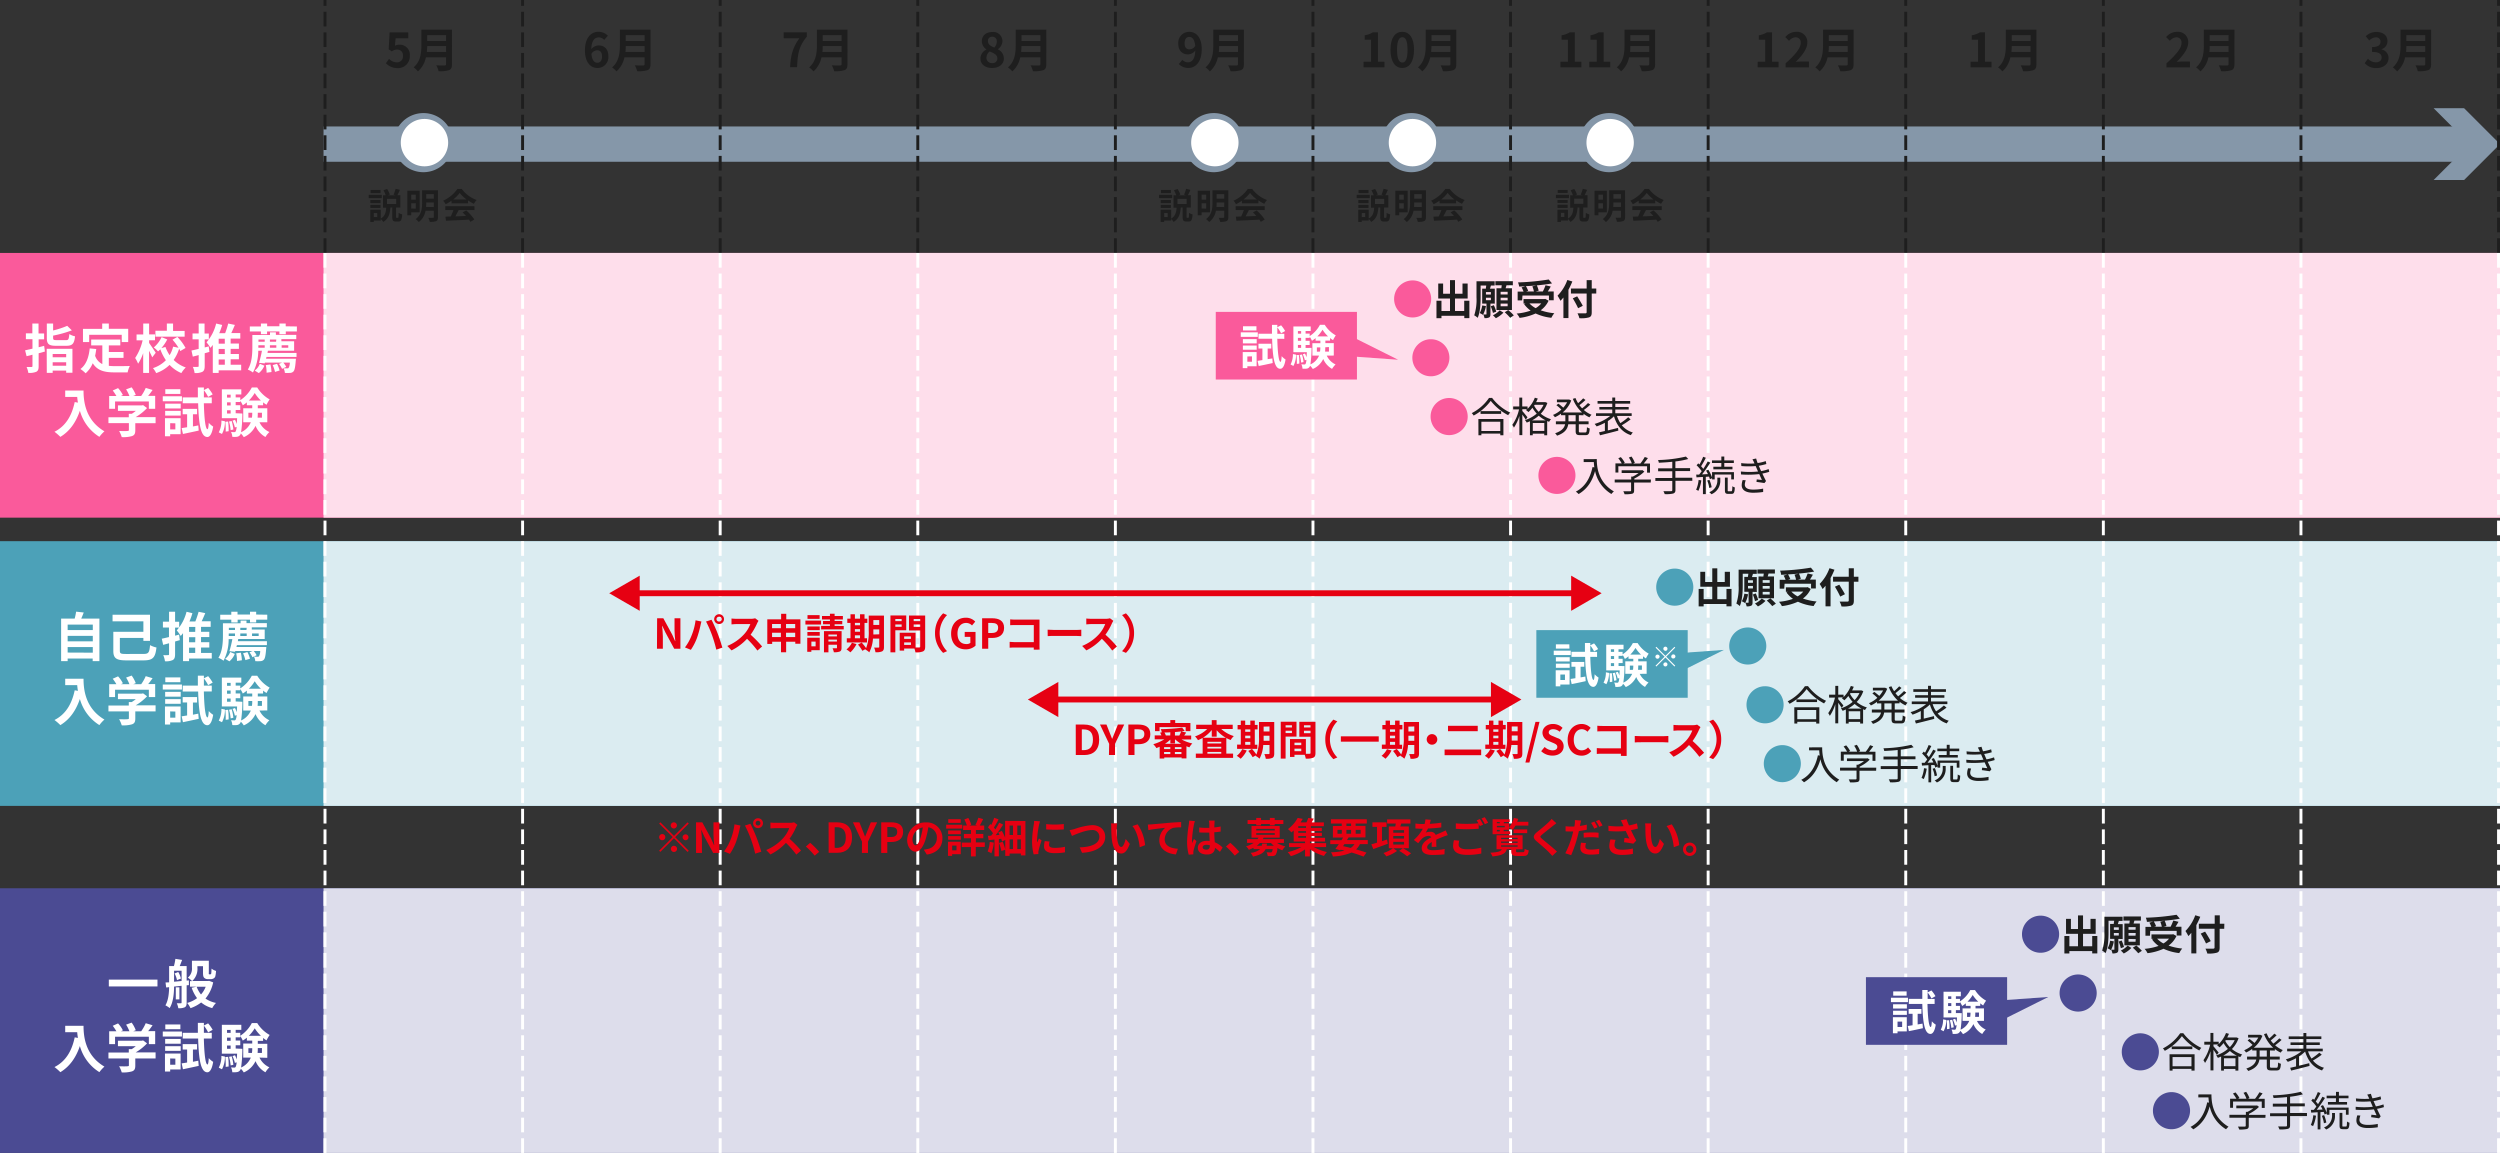 <svg xmlns="http://www.w3.org/2000/svg" width="850" height="392" viewBox="0 0 850 392">
  <rect x="0" y="0" width="850" height="392" fill="#333333" stroke="none"/>
  <defs>
    <style>
      .cls-1 {
        fill: #fa5a9b;
      }

      .cls-2 {
        fill: #fedeeb;
      }

      .cls-3 {
        fill: #1e1e1e;
      }

      .cls-4 {
        fill: #fff;
      }

      .cls-11, .cls-12, .cls-13, .cls-5 {
        fill: none;
        stroke-miterlimit: 10;
      }

      .cls-5 {
        stroke: #8597a9;
        stroke-width: 12px;
      }

      .cls-6 {
        fill: #8597a9;
      }

      .cls-7 {
        fill: #4ca1b8;
      }

      .cls-8 {
        fill: #dbecf1;
      }

      .cls-9 {
        fill: #4b4b93;
      }

      .cls-10 {
        fill: #ddddeb;
      }

      .cls-11 {
        stroke: #1e1e1e;
      }

      .cls-11, .cls-12 {
        stroke-dasharray: 5 2;
      }

      .cls-12 {
        stroke: #fff;
      }

      .cls-13 {
        stroke: #e60012;
        stroke-width: 2px;
      }

      .cls-14 {
        fill: #e60012;
      }
    </style>
  </defs>
  <g id="レイヤー_2" data-name="レイヤー 2">
    <g id="レイヤー_1-2" data-name="レイヤー 1">
      <rect class="cls-1" y="86" width="850" height="90"/>
      <rect class="cls-2" x="110" y="86" width="740" height="90"/>
      <g>
        <path class="cls-3" d="M804,21.46l1.1-1.48a3.81,3.81,0,0,0,2.65,1.21c1.2,0,2-.59,2-1.65s-.69-1.88-3.26-1.88V16c2.17,0,2.88-.75,2.88-1.81a1.42,1.42,0,0,0-1.59-1.49,3.43,3.43,0,0,0-2.24,1.06l-1.2-1.44a5.25,5.25,0,0,1,3.56-1.46c2.28,0,3.84,1.12,3.84,3.15a2.81,2.81,0,0,1-2,2.71v.08a3,3,0,0,1,2.37,2.91c0,2.18-1.9,3.44-4.16,3.44A5,5,0,0,1,804,21.46Z"/>
        <path class="cls-3" d="M826.58,21.85c0,1.15-.27,1.7-1,2a9.78,9.78,0,0,1-3.53.36,8.71,8.71,0,0,0-.8-2c1.12.07,2.46.05,2.81.05s.52-.13.52-.46V19.5h-6.86a8.56,8.56,0,0,1-2.7,4.78,7.64,7.64,0,0,0-1.47-1.37c2.41-2.07,2.64-5.13,2.64-7.56V10.08h10.4Zm-2-4.19v-2h-6.42c0,.61,0,1.28-.11,2Zm-6.42-5.72v2h6.42v-2Z"/>
      </g>
      <g>
        <path class="cls-3" d="M736.6,21.53c3.21-2.88,5.12-5.11,5.12-6.93a1.7,1.7,0,0,0-1.78-1.92,3.11,3.11,0,0,0-2.18,1.21l-1.28-1.28a4.82,4.82,0,0,1,3.77-1.79A3.47,3.47,0,0,1,744,14.47c0,2.14-1.77,4.45-3.93,6.56.59-.06,1.37-.12,1.92-.12h2.58v2H736.6Z"/>
        <path class="cls-3" d="M759.71,21.85c0,1.15-.28,1.7-1,2a9.88,9.88,0,0,1-3.54.36,8.28,8.28,0,0,0-.8-2c1.12.07,2.46.05,2.82.05s.51-.13.51-.46V19.5h-6.85a8.63,8.63,0,0,1-2.71,4.78,7.36,7.36,0,0,0-1.47-1.37c2.42-2.07,2.64-5.13,2.64-7.56V10.08h10.41Zm-2-4.19v-2h-6.42c0,.61,0,1.28-.11,2Zm-6.42-5.72v2h6.42v-2Z"/>
      </g>
      <g>
        <path class="cls-3" d="M670,21h2.54v-7.5H670.4V12a7.68,7.68,0,0,0,2.75-1h1.74V21h2.23v1.9H670Z"/>
        <path class="cls-3" d="M692.38,21.85c0,1.15-.27,1.7-1,2a9.88,9.88,0,0,1-3.54.36,8.28,8.28,0,0,0-.8-2c1.12.07,2.46.05,2.81.05s.52-.13.52-.46V19.5h-6.85a8.63,8.63,0,0,1-2.71,4.78,7.64,7.64,0,0,0-1.47-1.37c2.41-2.07,2.64-5.13,2.64-7.56V10.08h10.4Zm-2-4.19v-2H684c0,.61-.05,1.28-.11,2ZM684,11.94v2h6.42v-2Z"/>
      </g>
      <g>
        <path class="cls-3" d="M597.61,21h2.55v-7.5H598V12a7.61,7.61,0,0,0,2.75-1h1.75V21h2.22v1.9h-7.12Z"/>
        <path class="cls-3" d="M607.11,21.53c3.22-2.88,5.13-5.11,5.13-6.93a1.7,1.7,0,0,0-1.78-1.92,3.07,3.07,0,0,0-2.18,1.21L607,12.61a4.82,4.82,0,0,1,3.76-1.79,3.48,3.48,0,0,1,3.73,3.65c0,2.14-1.77,4.45-3.94,6.56.6-.06,1.38-.12,1.93-.12h2.57v2h-7.94Z"/>
        <path class="cls-3" d="M630.22,21.85c0,1.15-.27,1.7-1,2a9.78,9.78,0,0,1-3.53.36,8.71,8.71,0,0,0-.8-2c1.12.07,2.46.05,2.81.05s.52-.13.52-.46V19.5h-6.86a8.56,8.56,0,0,1-2.7,4.78,7.64,7.64,0,0,0-1.47-1.37c2.41-2.07,2.64-5.13,2.64-7.56V10.08h10.4Zm-2-4.19v-2h-6.42c0,.61,0,1.28-.12,2Zm-6.42-5.72v2h6.42v-2Z"/>
      </g>
      <g>
        <path class="cls-3" d="M530.54,21h2.55v-7.5h-2.15V12a7.74,7.74,0,0,0,2.76-1h1.74V21h2.23v1.9h-7.13Z"/>
        <path class="cls-3" d="M540.36,21h2.54v-7.5h-2.14V12a7.68,7.68,0,0,0,2.75-1h1.74V21h2.23v1.9h-7.12Z"/>
        <path class="cls-3" d="M562.74,21.85c0,1.15-.27,1.7-1,2a9.88,9.88,0,0,1-3.54.36,8.28,8.28,0,0,0-.8-2c1.12.07,2.46.05,2.81.05s.52-.13.52-.46V19.5h-6.85a8.63,8.63,0,0,1-2.71,4.78,7.36,7.36,0,0,0-1.47-1.37c2.42-2.07,2.64-5.13,2.64-7.56V10.08h10.4Zm-2-4.19v-2h-6.42c0,.61,0,1.28-.11,2Zm-6.42-5.72v2h6.42v-2Z"/>
      </g>
      <g>
        <path class="cls-3" d="M463.61,21h2.55v-7.5H464V12a7.61,7.61,0,0,0,2.75-1h1.75V21h2.22v1.9h-7.12Z"/>
        <path class="cls-3" d="M472.77,16.92c0-4.1,1.6-6.1,4-6.1s4,2,4,6.1-1.6,6.19-4,6.19S472.77,21,472.77,16.92Zm5.79,0c0-3.31-.77-4.27-1.77-4.27s-1.8,1-1.8,4.27.77,4.35,1.8,4.35S478.56,20.25,478.56,16.92Z"/>
        <path class="cls-3" d="M495.13,21.85c0,1.15-.27,1.7-1,2a9.85,9.85,0,0,1-3.53.36,8.71,8.71,0,0,0-.8-2c1.12.07,2.46.05,2.81.05s.52-.13.52-.46V19.5h-6.86a8.56,8.56,0,0,1-2.7,4.78,7.64,7.64,0,0,0-1.47-1.37c2.41-2.07,2.64-5.13,2.64-7.56V10.08h10.4Zm-2-4.19v-2H486.7c0,.61-.05,1.28-.12,2Zm-6.42-5.72v2h6.42v-2Z"/>
      </g>
      <g>
        <path class="cls-3" d="M402,20.36a2.73,2.73,0,0,0,1.87.83c1.33,0,2.43-1,2.53-4A3.29,3.29,0,0,1,404,18.5c-2,0-3.39-1.21-3.39-3.73a3.71,3.71,0,0,1,3.72-3.95c2.25,0,4.26,1.76,4.26,5.88,0,4.48-2.19,6.41-4.54,6.41a4.42,4.42,0,0,1-3.25-1.34Zm4.37-4.8c-.21-2.16-1-3-2-3s-1.6.72-1.6,2.17.65,2.05,1.68,2.05A2.36,2.36,0,0,0,406.4,15.56Z"/>
        <path class="cls-3" d="M422.92,21.85c0,1.15-.27,1.7-1,2a9.88,9.88,0,0,1-3.54.36,7.89,7.89,0,0,0-.8-2c1.12.07,2.47.05,2.82.05s.51-.13.51-.46V19.5h-6.85a8.68,8.68,0,0,1-2.7,4.78,7.41,7.41,0,0,0-1.48-1.37c2.42-2.07,2.64-5.13,2.64-7.56V10.08h10.41Zm-2-4.19v-2h-6.42c0,.61,0,1.28-.11,2Zm-6.42-5.72v2h6.42v-2Z"/>
      </g>
      <g>
        <path class="cls-3" d="M333.35,19.94a3.43,3.43,0,0,1,2-3.08v-.08A3.37,3.37,0,0,1,333.82,14c0-1.91,1.5-3.12,3.57-3.12A3.11,3.11,0,0,1,340.83,14a3.48,3.48,0,0,1-1.52,2.71v.08a3.43,3.43,0,0,1,2,3.16c0,1.8-1.58,3.17-4,3.17S333.35,21.8,333.35,19.94Zm5.75-.08c0-1.23-1.09-1.74-2.62-2.37a2.85,2.85,0,0,0-1.09,2.2,1.81,1.81,0,0,0,2,1.76A1.56,1.56,0,0,0,339.1,19.86Zm-.19-5.73a1.5,1.5,0,0,0-1.57-1.64A1.37,1.37,0,0,0,335.9,14c0,1.12.91,1.66,2.16,2.16A2.83,2.83,0,0,0,338.91,14.13Z"/>
        <path class="cls-3" d="M355.74,21.85c0,1.15-.27,1.7-1,2a9.88,9.88,0,0,1-3.54.36,7.89,7.89,0,0,0-.8-2c1.12.07,2.47.05,2.82.05s.51-.13.51-.46V19.5h-6.85a8.68,8.68,0,0,1-2.7,4.78,7.41,7.41,0,0,0-1.48-1.37c2.42-2.07,2.64-5.13,2.64-7.56V10.08h10.41Zm-2-4.19v-2H347.3c0,.61-.05,1.28-.11,2Zm-6.42-5.72v2h6.42v-2Z"/>
      </g>
      <g>
        <path class="cls-3" d="M271.78,13h-5.33V11h7.88v1.43c-2.76,3.36-3.12,5.78-3.32,10.42h-2.38C268.84,18.78,269.53,16.15,271.78,13Z"/>
        <path class="cls-3" d="M288.14,21.85c0,1.15-.27,1.7-1,2a9.78,9.78,0,0,1-3.53.36,8.28,8.28,0,0,0-.8-2c1.12.07,2.46.05,2.81.05s.52-.13.52-.46V19.5h-6.85a8.63,8.63,0,0,1-2.71,4.78,7.64,7.64,0,0,0-1.47-1.37c2.41-2.07,2.64-5.13,2.64-7.56V10.08h10.4Zm-2-4.19v-2h-6.42c0,.61,0,1.28-.11,2Zm-6.42-5.72v2h6.42v-2Z"/>
      </g>
      <g>
        <path class="cls-3" d="M205.43,13.57a2.58,2.58,0,0,0-1.82-.86c-1.36,0-2.49,1-2.58,4a3.42,3.42,0,0,1,2.43-1.27c2,0,3.39,1.18,3.39,3.73a3.7,3.7,0,0,1-3.71,3.95c-2.26,0-4.26-1.81-4.26-6,0-4.42,2.2-6.31,4.58-6.31a4.42,4.42,0,0,1,3.22,1.34Zm-.74,5.59c0-1.41-.65-2.06-1.68-2.06a2.32,2.32,0,0,0-1.93,1.24c.22,2.16,1,3,2,3S204.69,20.6,204.69,19.16Z"/>
        <path class="cls-3" d="M221.17,21.85c0,1.15-.28,1.7-1,2a9.88,9.88,0,0,1-3.54.36,8.28,8.28,0,0,0-.8-2c1.12.07,2.46.05,2.82.05s.51-.13.51-.46V19.5H212.3a8.63,8.63,0,0,1-2.71,4.78,7.36,7.36,0,0,0-1.47-1.37c2.42-2.07,2.64-5.13,2.64-7.56V10.08h10.41Zm-2-4.19v-2h-6.42c0,.61,0,1.28-.11,2Zm-6.42-5.72v2h6.42v-2Z"/>
      </g>
      <g>
        <path class="cls-3" d="M131.2,21.5,132.28,20a3.69,3.69,0,0,0,2.61,1.2A2,2,0,0,0,137,19a1.92,1.92,0,0,0-2-2.15,2.9,2.9,0,0,0-1.78.62l-1.07-.7.32-5.75h6.34v2h-4.31l-.22,2.52a3,3,0,0,1,1.42-.34A3.43,3.43,0,0,1,139.34,19a4,4,0,0,1-4.14,4.16A5.38,5.38,0,0,1,131.2,21.5Z"/>
        <path class="cls-3" d="M153.67,21.85c0,1.15-.27,1.7-1,2a9.88,9.88,0,0,1-3.54.36,8.28,8.28,0,0,0-.8-2c1.12.07,2.46.05,2.82.05s.51-.13.51-.46V19.5h-6.85a8.63,8.63,0,0,1-2.71,4.78,7.36,7.36,0,0,0-1.47-1.37c2.42-2.07,2.64-5.13,2.64-7.56V10.08h10.4Zm-2-4.19v-2h-6.42c0,.61-.05,1.28-.11,2Zm-6.42-5.72v2h6.42v-2Z"/>
      </g>
      <g>
        <path class="cls-4" d="M15.27,119.52l-2.13.59v4.38c0,1.06-.18,1.57-.79,1.91a6,6,0,0,1-2.72.38,7.61,7.61,0,0,0-.59-2c.7,0,1.42,0,1.65,0s.35-.09.35-.34v-3.84l-2,.51-.51-2,2.51-.57v-3.21H8.8v-2H11V110h2.1v3.37H15v2H13.14v2.7c.63-.16,1.26-.32,1.87-.49Zm.61-.92h8.75v8.14H22.5V126H17.91v.77h-2Zm6.52-2.95c.9,0,1-.29,1.17-2.07a5.93,5.93,0,0,0,1.94.77c-.27,2.54-.9,3.22-3,3.22H19.07c-2.51,0-3.15-.61-3.15-2.68V110h2.14v2.36a29.5,29.5,0,0,0,4.79-1.58l1.58,1.54a38.5,38.5,0,0,1-6.37,1.79v.75c0,.69.18.78,1.2.78Zm-4.49,4.71v1.1H22.5v-1.1Zm4.59,4v-1.19H17.91v1.19Z"/>
        <path class="cls-4" d="M37,124.38a19.08,19.08,0,0,0,2,.11c1,0,4,0,5.15-.06a8,8,0,0,0-.75,2.18H38.94c-3.33,0-5.79-.54-7.41-3.11a9.26,9.26,0,0,1-2.42,3.42,12.88,12.88,0,0,0-1.76-1.46c1.94-1.44,2.83-3.92,3.15-7l2.23.21c-.11.81-.23,1.57-.39,2.29a4.85,4.85,0,0,0,2.45,2.83v-6.36H31v-2h9.9v2H37v2.25h5v2H37Zm-6.68-8.07H28.21v-4.5h6.54V110H37v1.8h6.59v4.5H41.39v-2.46H30.32Z"/>
        <path class="cls-4" d="M51.76,121.5c-.23-.58-.67-1.44-1.08-2.25v7.54h-2v-6.73a14.73,14.73,0,0,1-1.73,3.6,10,10,0,0,0-1-1.94,18.12,18.12,0,0,0,2.54-6H46.43v-2H48.7V110h2v3.7h2v2h-2v.91c.5.67,1.93,2.81,2.25,3.32Zm9.54-2.14a6.29,6.29,0,0,0-.39-.78,14,14,0,0,1-1.86,3.8,10.76,10.76,0,0,0,4.11,2.56,9,9,0,0,0-1.5,1.91,11.72,11.72,0,0,1-4-2.79,12.15,12.15,0,0,1-4.56,2.8,8.32,8.32,0,0,0-1.09-1.7,10.66,10.66,0,0,0,4.39-2.69,16.65,16.65,0,0,1-1.89-3.69,10.05,10.05,0,0,1-.78.7,8.19,8.19,0,0,0-1.45-1.35,10.22,10.22,0,0,0,2.66-3.51l1.93.79a14.29,14.29,0,0,1-2,2.94l1.38-.38a13.32,13.32,0,0,0,1.42,2.79,10.08,10.08,0,0,0,1.19-2.9l1.84.38a20.25,20.25,0,0,0-2.05-2.75l1.65-.94a16.34,16.34,0,0,1,2.79,3.76Zm1.48-4.9H52.84v-2h3.89V110h2.11v2.51h3.94Z"/>
        <path class="cls-4" d="M71.2,119.65c-.52.16-1.06.3-1.6.46v4.29c0,1.06-.18,1.64-.76,2a5.31,5.31,0,0,1-2.68.43,7.75,7.75,0,0,0-.59-2.09,16.35,16.35,0,0,0,1.67,0c.22,0,.31-.07.31-.34v-3.69l-2,.54-.45-2.07c.68-.14,1.53-.34,2.45-.56v-3.24H65.46v-2h2.09V110h2v3.39H71v2H69.6v2.74l1.37-.36ZM82,125.91H74.35v.88h-2v-9.52a10.75,10.75,0,0,1-.79,1,14.34,14.34,0,0,0-1.35-1.89A15,15,0,0,0,73.49,110l2.05.48a21.9,21.9,0,0,1-1,2.81h2A28,28,0,0,0,77.59,110l2.27.47c-.39.93-.81,1.91-1.22,2.77H81.7v1.89H78.42v1.68h2.81v1.8H78.42v1.74h2.81v1.8H78.42V124H82Zm-5.58-10.75H74.35v1.68h2.09Zm0,3.48H74.35v1.74h2.09ZM74.35,124h2.09v-1.79H74.35Z"/>
        <path class="cls-4" d="M90.94,120h9.88v1.35H90.61l-.16.63h10.16s0,.43-.06.65c-.16,2.21-.38,3.24-.77,3.66a1.64,1.64,0,0,1-1.14.5,11.79,11.79,0,0,1-1.78,0,4,4,0,0,0-.45-1.55c.54,0,1,0,1.23,0a.59.59,0,0,0,.48-.14,3.77,3.77,0,0,0,.42-1.82H96.32a6.55,6.55,0,0,1,1,1.46l-1.42.66a8.47,8.47,0,0,0-1.05-1.67l1.08-.45H90.07l-.07.27-1.94-.18a36.83,36.83,0,0,0,1-4.11H87.81A15.7,15.7,0,0,1,86,126.65a7.86,7.86,0,0,0-1.75-1c1.43-2.26,1.55-5.48,1.55-7.75v-4h6V113h2v.86h6.93v1.44H95.67v.74H100v3.22H91.08Zm10-9v1.69H97.17v.94H95v-.94h-4.2v.94H88.71v-.94H84.94v-1.69h3.77V110h2.12v.94H95V110h2.14v.94Zm-14.34,15a5.14,5.14,0,0,0,1.73-2.32l1.57.65A6.44,6.44,0,0,1,88,126.85Zm1.28-10.55v.74H90v-.74Zm0,2.79H90v-.86H87.84v.86Zm4.07,5.67a14.11,14.11,0,0,1,.36,2.58l-1.67.23a11.58,11.58,0,0,0-.27-2.59Zm2-8.46H91.77v.74h2.09Zm0,2.79v-.86H91.77v.86Zm.23,5.46a9.63,9.63,0,0,1,.88,2.27l-1.56.48a10.17,10.17,0,0,0-.8-2.32Zm1.58-6.32v.86h2.25v-.86Z"/>
        <path class="cls-4" d="M28.4,132.77c0,3.4.49,10,7.11,13.88a11.55,11.55,0,0,0-1.72,1.88,15.25,15.25,0,0,1-6.63-8.88c-1.35,4-3.51,7-6.64,8.89a17,17,0,0,0-2-1.74c3.75-1.89,5.89-5.37,6.88-10.1l1.1.19a18.11,18.11,0,0,1-.25-1.94H22.17v-2.18Z"/>
        <path class="cls-4" d="M52.9,143.88H46v2.39c0,1.12-.24,1.68-1.12,2a10.76,10.76,0,0,1-3.49.35,9.52,9.52,0,0,0-.89-2.09c1.16.05,2.49.05,2.85,0s.47-.07.47-.32v-2.34H36.87v-2h6.92v-1.17h1a12.12,12.12,0,0,0,1.39-1H40.1v-1.86h8.08l.47-.1,1.35,1a17.21,17.21,0,0,1-3.87,3.08H52.9ZM39.12,139h-2v-4.37h2.45a14.75,14.75,0,0,0-1.25-1.86l1.82-.81a9.89,9.89,0,0,1,1.64,2.36l-.65.31H44a12.15,12.15,0,0,0-1.13-2.25l1.89-.69a10.7,10.7,0,0,1,1.4,2.59l-.86.35H48a14.63,14.63,0,0,0,1.55-2.74l2.33.7c-.49.7-1,1.41-1.52,2h2.4V139H50.61V136.5H39.12Z"/>
        <path class="cls-4" d="M61.86,136.43H55.34v-1.7h6.52Zm-.45,11.19H57.86v.71H56.09v-6.14h5.32Zm-5.26-10.38h5.29v1.63H56.15Zm0,2.46h5.29v1.6H56.15Zm5.18-5.76H56.2v-1.62h5.13Zm-3.47,9.94V146h1.76v-2.07Zm9.56.76.14,1.76c-1.85.41-3.81.83-5.36,1.15l-.43-2c.54-.07,1.17-.18,1.85-.29v-4.41H62.11v-1.84H67v1.84H65.6V145Zm1.89-7.53c.13,5.15.54,8.77,1.22,8.82.24,0,.38-.83.45-2.18a6.56,6.56,0,0,0,1.5,1.28c-.47,2.94-1.37,3.57-2,3.55-2.23-.05-2.9-4.3-3.11-11.47H62.12v-2h5.15c0-1.08,0-2.19,0-3.38h2.05v.9l1.44-.74a13,13,0,0,1,1.55,2.2l-1.55.86a12.57,12.57,0,0,0-1.44-2.27q0,1.25,0,2.43H72v2Z"/>
        <path class="cls-4" d="M74.38,147a8.25,8.25,0,0,0,.9-4l1.19.23a8.55,8.55,0,0,1-1,4.32Zm13.85-3.42a6.79,6.79,0,0,0,3.37,3.31,7.72,7.72,0,0,0-1.35,1.69,7.69,7.69,0,0,1-3.37-3.8,7.86,7.86,0,0,1-4,3.85,6.79,6.79,0,0,0-1-1.26,1.54,1.54,0,0,1-1.32,1.14,6.89,6.89,0,0,1-1.58,0,4.16,4.16,0,0,0-.43-1.65c.46.05.86.07,1.09.07a.54.54,0,0,0,.49-.24,4.06,4.06,0,0,0,.31-1.56l-.58.21a10.75,10.75,0,0,0-.81-2.32l.85-.29a11,11,0,0,1,.61,1.46c0-.54.07-1.2.11-2H75.43v-9.81h6.62v1.73H80.13v1h1.56v.95a11.54,11.54,0,0,0,3.93-4.32h1.84a11.58,11.58,0,0,0,4.23,4.05,12.58,12.58,0,0,0-1.07,1.84,9.67,9.67,0,0,1-1.17-.83v1h-1.8v1h3.23v4.76Zm-10.68-.26a17.35,17.35,0,0,1,.18,3.3l-1,.12a21.37,21.37,0,0,0-.13-3.33Zm-.36-9.14v1h1.23v-1Zm0,2.61v1.08h1.23v-1.08Zm0,3.81h1.23v-1.11H77.19Zm1.57,2.54a14.5,14.5,0,0,1,.59,2.9l-.93.2a13.8,13.8,0,0,0-.56-2.92Zm3.64-2.54s0,.47,0,.71a46.71,46.71,0,0,1-.43,5.65,6.39,6.39,0,0,0,3.31-3.38H82.7V138.8h3.06v-1H83.93v-1a9.52,9.52,0,0,1-1.39,1,9.75,9.75,0,0,0-.85-1.54v.43H80.13v1.08h1.56v1.62H80.13v1.11ZM85.66,142a9.74,9.74,0,0,0,.1-1.61v-.05H84.45V142Zm3.06-5.82a12.45,12.45,0,0,1-2.11-2.56,13.3,13.3,0,0,1-2,2.56Zm-1.07,4.16v.07a14.2,14.2,0,0,1-.07,1.59h1.48v-1.66Z"/>
      </g>
      <g>
        <line class="cls-5" x1="110" y1="49" x2="841.77" y2="49"/>
        <polygon class="cls-6" points="827.43 61.21 839.64 49 827.43 36.79 837.79 36.79 850 49 837.79 61.21 827.43 61.21"/>
      </g>
      <g>
        <path class="cls-3" d="M129.81,67.37h-4.45V66.24h4.45Zm5.47,6.69c.19,0,.24-.22.26-1.7a3.85,3.85,0,0,0,1.2.53c-.11,1.92-.43,2.43-1.31,2.43h-.78c-1.05,0-1.29-.42-1.29-1.65v-3.1h-.63c-.14,2-.56,3.79-2.44,4.89a4,4,0,0,0-.83-1v.52h-2.37v.47h-1.2V71.31h3.57v3c1.49-.84,1.74-2.18,1.86-3.69h-1.09V66.38h.92a10.72,10.72,0,0,0-.78-1.71l1.25-.41a7.72,7.72,0,0,1,.92,1.91l-.61.21h2.53l-.66-.19a12.38,12.38,0,0,0,.71-2l1.47.36c-.28.67-.61,1.33-.86,1.82h1v4.19h-1.46v3.09c0,.35,0,.4.18.4Zm-5.9-5h-3.46V68h3.46Zm-3.46.6h3.46V70.7h-3.46Zm3.46-4H126V64.58h3.39Zm-1.13,6.78h-1.16v1.37h1.16Zm6.45-4.83h-3.12v1.75h3.12Z"/>
        <path class="cls-3" d="M139.82,72.19v1H138.5V64.86h4.19v7.33Zm0-6v1.7h1.55v-1.7Zm1.55,4.74V69.12h-1.55v1.77Zm7.54,2.88c0,.76-.15,1.14-.62,1.37a5.52,5.52,0,0,1-2.16.26,5.09,5.09,0,0,0-.5-1.38,13.92,13.92,0,0,0,1.58,0c.22,0,.29-.07.29-.27V71.65h-2.82a6.16,6.16,0,0,1-2.29,3.85,5.36,5.36,0,0,0-1.07-1c2-1.49,2.2-3.72,2.2-5.54V64.69h5.39Zm-1.41-3.41V68.83h-2.58V69a12.53,12.53,0,0,1-.06,1.35ZM144.92,66v1.54h2.58V66Z"/>
        <path class="cls-3" d="M153.51,68.24a13,13,0,0,1-2,1.2,5.55,5.55,0,0,0-.84-1.2,11.79,11.79,0,0,0,4.84-4H157A11,11,0,0,0,162.05,68a7.15,7.15,0,0,0-.92,1.3,14.91,14.91,0,0,1-2-1.16v1h-5.6Zm-2.12,1.87h9.92v1.32h-5.37c-.35.71-.75,1.45-1.11,2.12,1.15,0,2.39-.08,3.61-.13a15.15,15.15,0,0,0-1.17-1.22l1.26-.66a16.32,16.32,0,0,1,2.74,3.08l-1.33.81a7,7,0,0,0-.48-.75c-2.82.16-5.78.28-7.82.37l-.19-1.39,1.81-.06a23.08,23.08,0,0,0,.91-2.17h-2.78Zm7.21-2.3a12,12,0,0,1-2.31-2.22,10.86,10.86,0,0,1-2.19,2.22Z"/>
      </g>
      <g>
        <path class="cls-4" d="M144.14,57.54a9,9,0,1,1,8.86-9A9,9,0,0,1,144.14,57.54Z"/>
        <path class="cls-6" d="M144.14,40.45a8.05,8.05,0,1,1-7.87,8,8,8,0,0,1,7.87-8m0-2a10.05,10.05,0,1,0,9.86,10,10,10,0,0,0-9.86-10Z"/>
      </g>
      <g>
        <path class="cls-3" d="M398.54,67.37h-4.45V66.24h4.45ZM404,74.06c.2,0,.25-.22.27-1.7a3.85,3.85,0,0,0,1.2.53c-.11,1.92-.43,2.43-1.31,2.43h-.78c-1.05,0-1.29-.42-1.29-1.65v-3.1h-.63c-.14,2-.56,3.79-2.44,4.89a4,4,0,0,0-.83-1v.52h-2.38v.47h-1.2V71.31h3.58v3c1.48-.84,1.74-2.18,1.86-3.69H399V66.38h.92a10.72,10.72,0,0,0-.78-1.71l1.25-.41a8.09,8.09,0,0,1,.92,1.91l-.61.21h2.53l-.66-.19a13.43,13.43,0,0,0,.71-2l1.47.36c-.29.67-.61,1.33-.86,1.82h1v4.19h-1.45v3.09c0,.35,0,.4.18.4Zm-5.9-5h-3.45V68h3.45Zm-3.45.6h3.45V70.7h-3.45Zm3.45-4h-3.38V64.58h3.38ZM397,72.44h-1.17v1.37H397Zm6.45-4.83h-3.12v1.75h3.12Z"/>
        <path class="cls-3" d="M408.55,72.19v1h-1.32V64.86h4.19v7.33Zm0-6v1.7h1.55v-1.7Zm1.55,4.74V69.12h-1.55v1.77Zm7.54,2.88c0,.76-.16,1.14-.62,1.37a5.55,5.55,0,0,1-2.16.26,4.8,4.8,0,0,0-.51-1.38,14.1,14.1,0,0,0,1.59,0c.21,0,.29-.07.29-.27V71.65h-2.82a6.16,6.16,0,0,1-2.29,3.85,5.36,5.36,0,0,0-1.07-1c2-1.49,2.19-3.72,2.19-5.54V64.69h5.4Zm-1.41-3.41V68.83h-2.58V69c0,.43,0,.89-.06,1.35ZM413.65,66v1.54h2.58V66Z"/>
        <path class="cls-3" d="M422.24,68.24a13,13,0,0,1-2,1.2,5.22,5.22,0,0,0-.84-1.2,11.83,11.83,0,0,0,4.85-4h1.49A11,11,0,0,0,430.78,68a7.15,7.15,0,0,0-.92,1.3,14.91,14.91,0,0,1-2-1.16v1h-5.6Zm-2.12,1.87H430v1.32h-5.38c-.34.71-.74,1.45-1.1,2.12,1.15,0,2.39-.08,3.61-.13A13.68,13.68,0,0,0,426,72.2l1.26-.66A16.06,16.06,0,0,1,430,74.62l-1.33.81a7,7,0,0,0-.48-.75c-2.82.16-5.78.28-7.82.37l-.19-1.39L422,73.6a23.08,23.08,0,0,0,.91-2.17h-2.78Zm7.21-2.3A11.73,11.73,0,0,1,425,65.59a10.86,10.86,0,0,1-2.19,2.22Z"/>
      </g>
      <g>
        <path class="cls-4" d="M412.86,57.54a9,9,0,1,1,8.87-9A9,9,0,0,1,412.86,57.54Z"/>
        <path class="cls-6" d="M412.86,40.45a8.05,8.05,0,1,1-7.86,8,8,8,0,0,1,7.86-8m0-2a10.05,10.05,0,1,0,9.87,10,10,10,0,0,0-9.87-10Z"/>
      </g>
      <g>
        <path class="cls-3" d="M465.72,67.37h-4.45V66.24h4.45Zm5.47,6.69c.19,0,.24-.22.26-1.7a3.85,3.85,0,0,0,1.2.53c-.11,1.92-.43,2.43-1.31,2.43h-.78c-1.05,0-1.29-.42-1.29-1.65v-3.1h-.63c-.14,2-.56,3.79-2.44,4.89a4,4,0,0,0-.83-1v.52H463v.47h-1.2V71.31h3.57v3c1.49-.84,1.74-2.18,1.86-3.69h-1.09V66.38h.92a10.72,10.72,0,0,0-.78-1.71l1.25-.41a7.72,7.72,0,0,1,.92,1.91l-.61.21h2.53l-.66-.19a13.43,13.43,0,0,0,.71-2l1.47.36c-.28.67-.61,1.33-.86,1.82h1v4.19h-1.45v3.09c0,.35,0,.4.18.4Zm-5.9-5h-3.46V68h3.46Zm-3.46.6h3.46V70.7h-3.46Zm3.46-4H461.9V64.58h3.39Zm-1.13,6.78H463v1.37h1.16Zm6.45-4.83h-3.12v1.75h3.12Z"/>
        <path class="cls-3" d="M475.73,72.19v1h-1.32V64.86h4.19v7.33Zm0-6v1.7h1.55v-1.7Zm1.55,4.74V69.12h-1.55v1.77Zm7.54,2.88c0,.76-.15,1.14-.62,1.37a5.52,5.52,0,0,1-2.16.26,5.09,5.09,0,0,0-.5-1.38,13.92,13.92,0,0,0,1.58,0c.21,0,.29-.07.29-.27V71.65h-2.82a6.16,6.16,0,0,1-2.29,3.85,5.36,5.36,0,0,0-1.07-1c2-1.49,2.2-3.72,2.2-5.54V64.69h5.39Zm-1.41-3.41V68.83h-2.58V69a12.53,12.53,0,0,1-.06,1.35ZM480.83,66v1.54h2.58V66Z"/>
        <path class="cls-3" d="M489.42,68.24a13,13,0,0,1-2,1.2,5.55,5.55,0,0,0-.84-1.2,11.79,11.79,0,0,0,4.84-4h1.49A11,11,0,0,0,498,68a7.15,7.15,0,0,0-.92,1.3,14.91,14.91,0,0,1-2-1.16v1h-5.6Zm-2.12,1.87h9.92v1.32h-5.38c-.34.71-.74,1.45-1.1,2.12,1.15,0,2.39-.08,3.61-.13a15.15,15.15,0,0,0-1.17-1.22l1.26-.66a16.32,16.32,0,0,1,2.74,3.08l-1.33.81a7,7,0,0,0-.48-.75c-2.82.16-5.78.28-7.82.37l-.19-1.39,1.81-.06a23.08,23.08,0,0,0,.91-2.17H487.3Zm7.21-2.3a12,12,0,0,1-2.31-2.22A10.86,10.86,0,0,1,490,67.81Z"/>
      </g>
      <g>
        <path class="cls-4" d="M480,57.54a9,9,0,1,1,8.87-9A9,9,0,0,1,480,57.54Z"/>
        <path class="cls-6" d="M480.05,40.45a8.05,8.05,0,1,1-7.87,8,8,8,0,0,1,7.87-8m0-2a10.05,10.05,0,1,0,9.86,10,10,10,0,0,0-9.86-10Z"/>
      </g>
      <g>
        <path class="cls-3" d="M533.45,67.37H529V66.24h4.45Zm5.46,6.69c.2,0,.24-.22.27-1.7a3.85,3.85,0,0,0,1.2.53c-.11,1.92-.43,2.43-1.31,2.43h-.78c-1.06,0-1.29-.42-1.29-1.65v-3.1h-.63c-.14,2-.56,3.79-2.45,4.89a3.75,3.75,0,0,0-.82-1v.52h-2.38v.47h-1.2V71.31h3.58v3c1.48-.84,1.74-2.18,1.86-3.69h-1.1V66.38h.93a10.72,10.72,0,0,0-.78-1.71l1.25-.41a8.09,8.09,0,0,1,.92,1.91l-.61.21h2.53l-.66-.19a13.43,13.43,0,0,0,.71-2l1.47.36c-.29.67-.61,1.33-.86,1.82h1v4.19h-1.45v3.09c0,.35,0,.4.18.4ZM533,69h-3.45V68H533Zm-3.45.6H533V70.7h-3.45Zm3.45-4h-3.38V64.58H533Zm-1.12,6.78h-1.17v1.37h1.17Zm6.45-4.83h-3.12v1.75h3.12Z"/>
        <path class="cls-3" d="M543.46,72.19v1h-1.32V64.86h4.19v7.33Zm0-6v1.7H545v-1.7ZM545,70.89V69.12h-1.55v1.77Zm7.54,2.88c0,.76-.16,1.14-.62,1.37a5.55,5.55,0,0,1-2.16.26,4.8,4.8,0,0,0-.51-1.38,14.1,14.1,0,0,0,1.59,0c.21,0,.28-.07.28-.27V71.65h-2.81A6.16,6.16,0,0,1,546,75.5a5.36,5.36,0,0,0-1.07-1c2-1.49,2.19-3.72,2.19-5.54V64.69h5.4Zm-1.42-3.41V68.83h-2.57V69c0,.43,0,.89-.06,1.35ZM548.56,66v1.54h2.57V66Z"/>
        <path class="cls-3" d="M557.15,68.24a13,13,0,0,1-2,1.2,5.22,5.22,0,0,0-.84-1.2,11.83,11.83,0,0,0,4.85-4h1.49A11,11,0,0,0,565.69,68a7.15,7.15,0,0,0-.92,1.3,14.91,14.91,0,0,1-2-1.16v1h-5.6ZM555,70.11H565v1.32h-5.38c-.35.71-.74,1.45-1.1,2.12,1.15,0,2.39-.08,3.61-.13a13.68,13.68,0,0,0-1.18-1.22l1.26-.66a16.06,16.06,0,0,1,2.75,3.08l-1.33.81a7,7,0,0,0-.48-.75c-2.82.16-5.78.28-7.82.37l-.19-1.39,1.81-.06a23.08,23.08,0,0,0,.91-2.17H555Zm7.2-2.3a11.94,11.94,0,0,1-2.3-2.22,10.86,10.86,0,0,1-2.19,2.22Z"/>
      </g>
      <g>
        <path class="cls-4" d="M547.27,57.54a9,9,0,1,1,8.87-9A9,9,0,0,1,547.27,57.54Z"/>
        <path class="cls-6" d="M547.27,40.45a8.05,8.05,0,1,1-7.87,8,8,8,0,0,1,7.87-8m0-2a10.05,10.05,0,1,0,9.87,10,10,10,0,0,0-9.87-10Z"/>
      </g>
      <rect class="cls-7" y="184" width="850" height="90"/>
      <rect class="cls-8" x="110" y="184" width="740" height="90"/>
      <g>
        <path class="cls-4" d="M33.8,210.32v14.46H31.51v-.89H23v.9H20.78V210.32h4.61a20.28,20.28,0,0,0,.49-2.36l2.59.29c-.27.72-.56,1.42-.85,2.07ZM23,212.37v1.85h8.55v-1.85Zm0,3.83v1.86h8.55V216.2Zm8.55,5.71V220H23v1.87Z"/>
        <path class="cls-4" d="M48.73,222.34c1.8,0,2.05-.45,2.29-3a7.86,7.86,0,0,0,2.18.81c-.4,3.44-1.19,4.38-4.42,4.38H43c-3.37,0-4.47-.65-4.47-3.23v-6.48H48.75v-3.56H38.27V209H51v8.9H48.75v-1h-8v4.34c0,1,.32,1.11,2.25,1.11Z"/>
        <path class="cls-4" d="M61.13,217.65c-.52.16-1.06.3-1.6.46v4.29c0,1.06-.18,1.64-.76,2a5.31,5.31,0,0,1-2.68.43,7.75,7.75,0,0,0-.59-2.09,16.35,16.35,0,0,0,1.67,0c.22,0,.31-.07.31-.34v-3.69l-2,.54L55,217.16c.68-.14,1.53-.34,2.45-.56v-3.24H55.39v-2h2.09V208h2.05v3.39h1.39v2H59.53v2.74l1.37-.36ZM72,223.91H64.28v.88H62.23v-9.52a10.75,10.75,0,0,1-.79.95,14.34,14.34,0,0,0-1.35-1.89A14.92,14.92,0,0,0,63.42,208l2,.48a21.9,21.9,0,0,1-1,2.81h2A32.36,32.36,0,0,0,67.53,208l2.26.47c-.39.93-.81,1.91-1.22,2.77h3.06v1.89H68.35v1.68h2.81v1.8H68.35v1.74h2.81v1.8H68.35V222H72Zm-5.59-10.75H64.28v1.68h2.09Zm0,3.48H64.28v1.74h2.09ZM64.28,222h2.09v-1.79H64.28Z"/>
        <path class="cls-4" d="M80.87,218h9.88v1.35H80.55l-.17.63H90.54s0,.43-.05.65c-.17,2.21-.38,3.24-.78,3.66a1.62,1.62,0,0,1-1.13.5,12,12,0,0,1-1.79,0,3.79,3.79,0,0,0-.45-1.55c.54.05,1,.05,1.23.05a.59.59,0,0,0,.48-.14,3.77,3.77,0,0,0,.42-1.82H86.25a6.55,6.55,0,0,1,1,1.46l-1.42.66a8.47,8.47,0,0,0-1-1.67l1.08-.45H80l-.08.27L78,221.41a36.73,36.73,0,0,0,1-4.11H77.74A15.7,15.7,0,0,1,76,224.65a8,8,0,0,0-1.74-1c1.42-2.26,1.54-5.48,1.54-7.75v-4h6V211h2v.86h6.93v1.44H85.61v.74H90v3.22H81Zm10-9v1.69H87.1v.94H85v-.94h-4.2v.94H78.64v-.94H74.87v-1.69h3.77V208h2.12v.94H85V208H87.1v.94Zm-14.33,15a5.19,5.19,0,0,0,1.72-2.32l1.57.65A6.35,6.35,0,0,1,78,224.85Zm1.27-10.55v.74H79.9v-.74Zm0,2.79H79.9v-.86H77.77v.86Zm4.07,5.67a14.11,14.11,0,0,1,.36,2.58l-1.67.23a11.58,11.58,0,0,0-.27-2.59Zm2-8.46H81.7v.74h2.09Zm0,2.79v-.86H81.7v.86Zm.23,5.46a9.63,9.63,0,0,1,.88,2.27l-1.56.48a10.17,10.17,0,0,0-.8-2.32Zm1.59-6.32v.86h2.25v-.86Z"/>
        <path class="cls-4" d="M28.4,230.77c0,3.4.49,10,7.11,13.88a11.55,11.55,0,0,0-1.72,1.88,15.25,15.25,0,0,1-6.63-8.88c-1.35,4-3.51,7-6.64,8.89a17,17,0,0,0-2-1.74c3.75-1.89,5.89-5.37,6.88-10.1l1.1.19a18.11,18.11,0,0,1-.25-1.94H22.17v-2.18Z"/>
        <path class="cls-4" d="M52.9,241.88H46v2.39c0,1.12-.24,1.68-1.12,2a10.76,10.76,0,0,1-3.49.35,9.52,9.52,0,0,0-.89-2.09c1.16.05,2.49.05,2.85,0s.47-.07.47-.32v-2.34H36.87v-2h6.92v-1.17h1a12.12,12.12,0,0,0,1.39-1H40.1v-1.86h8.08l.47-.1,1.35,1a17.21,17.21,0,0,1-3.87,3.08H52.9ZM39.12,237h-2v-4.37h2.45a14.75,14.75,0,0,0-1.25-1.86l1.82-.81a9.89,9.89,0,0,1,1.64,2.36l-.65.31H44a12.15,12.15,0,0,0-1.13-2.25l1.89-.69a10.7,10.7,0,0,1,1.4,2.59l-.86.35H48a14.63,14.63,0,0,0,1.55-2.74l2.33.7c-.49.7-1,1.41-1.52,2h2.4V237H50.61V234.5H39.12Z"/>
        <path class="cls-4" d="M61.86,234.43H55.34v-1.7h6.52Zm-.45,11.19H57.86v.71H56.09v-6.14h5.32Zm-5.26-10.38h5.29v1.63H56.15Zm0,2.46h5.29v1.6H56.15Zm5.18-5.76H56.2v-1.62h5.13Zm-3.47,9.94V244h1.76v-2.07Zm9.56.76.14,1.76c-1.85.41-3.81.83-5.36,1.15l-.43-2c.54-.07,1.17-.18,1.85-.29v-4.41H62.11v-1.84H67v1.84H65.6V243Zm1.89-7.53c.13,5.15.54,8.77,1.22,8.82.24,0,.38-.83.45-2.18a6.56,6.56,0,0,0,1.5,1.28c-.47,2.94-1.37,3.57-2,3.55-2.23-.05-2.9-4.3-3.11-11.47H62.12v-2h5.15c0-1.08,0-2.19,0-3.38h2.05v.9l1.44-.74a13,13,0,0,1,1.55,2.2l-1.55.86a12.57,12.57,0,0,0-1.44-2.27q0,1.25,0,2.43H72v2Z"/>
        <path class="cls-4" d="M74.38,245a8.25,8.25,0,0,0,.9-4l1.19.23a8.55,8.55,0,0,1-1,4.32Zm13.85-3.42a6.79,6.79,0,0,0,3.37,3.31,7.72,7.72,0,0,0-1.35,1.69,7.69,7.69,0,0,1-3.37-3.8,7.86,7.86,0,0,1-4,3.85,6.79,6.79,0,0,0-1-1.26,1.54,1.54,0,0,1-1.32,1.14,6.89,6.89,0,0,1-1.58,0,4.16,4.16,0,0,0-.43-1.65c.46.05.86.07,1.09.07a.54.54,0,0,0,.49-.24,4.06,4.06,0,0,0,.31-1.56l-.58.21a10.75,10.75,0,0,0-.81-2.32l.85-.29a11,11,0,0,1,.61,1.46c0-.54.07-1.2.11-2H75.43v-9.81h6.62v1.73H80.13v1h1.56v.95a11.54,11.54,0,0,0,3.93-4.32h1.84a11.58,11.58,0,0,0,4.23,4.05,12.58,12.58,0,0,0-1.07,1.84,9.67,9.67,0,0,1-1.17-.83v1h-1.8v1h3.23v4.76Zm-10.68-.26a17.35,17.35,0,0,1,.18,3.3l-1,.12a21.37,21.37,0,0,0-.13-3.33Zm-.36-9.14v1h1.23v-1Zm0,2.61v1.08h1.23v-1.08Zm0,3.81h1.23v-1.11H77.19Zm1.57,2.54a14.5,14.5,0,0,1,.59,2.9l-.93.2a13.8,13.8,0,0,0-.56-2.92Zm3.64-2.54s0,.47,0,.71a46.71,46.71,0,0,1-.43,5.65,6.39,6.39,0,0,0,3.31-3.38H82.7V236.8h3.06v-1H83.93v-1a9.52,9.52,0,0,1-1.39,1,9.75,9.75,0,0,0-.85-1.54v.43H80.13v1.08h1.56v1.62H80.13v1.11ZM85.66,240a9.74,9.74,0,0,0,.1-1.61v-.05H84.45V240Zm3.06-5.82a12.45,12.45,0,0,1-2.11-2.56,13.3,13.3,0,0,1-2,2.56Zm-1.07,4.16v.07a14.2,14.2,0,0,1-.07,1.59h1.48v-1.66Z"/>
      </g>
      <rect class="cls-9" y="302" width="850" height="90"/>
      <rect class="cls-10" x="110" y="302" width="740" height="90"/>
      <g>
        <path class="cls-4" d="M53.54,333.07v2.32H37v-2.32Z"/>
        <path class="cls-4" d="M63.46,335v5.88c0,.81-.12,1.28-.63,1.59a4.58,4.58,0,0,1-2.21.32,6.4,6.4,0,0,0-.5-1.67c.57,0,1.17,0,1.35,0s.27-.08.27-.29v-5.66l-2.56.27c0,2.38-.29,5.39-1.5,7.31a6.59,6.59,0,0,0-1.44-.93c1-1.71,1.23-4.13,1.26-6.18l-1,.11-.22-1.71L57.5,334v-5.54h1.64a18,18,0,0,0,.49-2.45l2.29.36c-.27.73-.56,1.47-.81,2.09h2.35v4.95l.76-.09,0,1.63Zm-4.28-1.21,2.56-.25v-3.48H59.18Zm1.42-3.31a7,7,0,0,1,.92,2.23l-1.35.54a7.7,7.7,0,0,0-.81-2.27Zm.4,9.32H59.77v-4.1H61ZM72.48,334a12.59,12.59,0,0,1-2.62,5.51A9.75,9.75,0,0,0,73.44,341a7.71,7.71,0,0,0-1.28,1.76,9.77,9.77,0,0,1-3.76-1.92,12.82,12.82,0,0,1-3.62,1.94A8.16,8.16,0,0,0,63.64,341,10,10,0,0,0,67,339.37a12.81,12.81,0,0,1-1.84-3.53l1.65-.37H64.6v-1.88h.75a10.8,10.8,0,0,0-1.49-1.19,3.9,3.9,0,0,0,1.4-3.42v-2.34H71v4a1.72,1.72,0,0,0,0,.54.18.18,0,0,0,.18.09h.29a.33.33,0,0,0,.23-.07c.07,0,.11-.14.14-.38s.06-.81.08-1.49a4.9,4.9,0,0,0,1.53.79,9.79,9.79,0,0,1-.25,1.85,1.22,1.22,0,0,1-.62.72,2.07,2.07,0,0,1-1,.22h-.94a1.68,1.68,0,0,1-1.2-.45c-.29-.29-.42-.68-.42-1.8V328.5h-1.9V329a5.52,5.52,0,0,1-1.77,4.55h5.4l.34-.07Zm-5.61,1.5a9.09,9.09,0,0,0,1.47,2.62,8.47,8.47,0,0,0,1.59-2.62Z"/>
        <path class="cls-4" d="M28.4,348.77c0,3.4.49,10,7.11,13.88a11.55,11.55,0,0,0-1.72,1.88,15.25,15.25,0,0,1-6.63-8.88c-1.35,4-3.51,7-6.64,8.89a17,17,0,0,0-2-1.74c3.75-1.89,5.89-5.37,6.88-10.1l1.1.19a18.11,18.11,0,0,1-.25-1.94H22.17v-2.18Z"/>
        <path class="cls-4" d="M52.9,359.88H46v2.39c0,1.12-.24,1.68-1.12,2a10.76,10.76,0,0,1-3.49.35,9.52,9.52,0,0,0-.89-2.09c1.16.05,2.49.05,2.85,0s.47-.07.47-.32v-2.34H36.87v-2h6.92v-1.17h1a12.12,12.12,0,0,0,1.39-1H40.1v-1.86h8.08l.47-.1,1.35,1a17.21,17.21,0,0,1-3.87,3.08H52.9ZM39.12,355h-2v-4.37h2.45a14.75,14.75,0,0,0-1.25-1.86l1.82-.81a9.89,9.89,0,0,1,1.64,2.36l-.65.31H44a12.15,12.15,0,0,0-1.13-2.25l1.89-.69a10.7,10.7,0,0,1,1.4,2.59l-.86.35H48a14.63,14.63,0,0,0,1.55-2.74l2.33.7c-.49.7-1,1.41-1.52,2h2.4V355H50.61V352.5H39.12Z"/>
        <path class="cls-4" d="M61.86,352.43H55.34v-1.7h6.52Zm-.45,11.19H57.86v.71H56.09v-6.14h5.32Zm-5.26-10.38h5.29v1.63H56.15Zm0,2.46h5.29v1.6H56.15Zm5.18-5.76H56.2v-1.62h5.13Zm-3.47,9.94V362h1.76v-2.07Zm9.56.76.14,1.76c-1.85.41-3.81.83-5.36,1.15l-.43-2c.54-.07,1.17-.18,1.85-.29v-4.41H62.11v-1.84H67v1.84H65.6V361Zm1.89-7.53c.13,5.15.54,8.77,1.22,8.82.24,0,.38-.83.45-2.18a6.56,6.56,0,0,0,1.5,1.28c-.47,2.94-1.37,3.57-2,3.55-2.23-.05-2.9-4.3-3.11-11.47H62.12v-1.95h5.15c0-1.08,0-2.19,0-3.38h2.05v.9l1.44-.74a13,13,0,0,1,1.55,2.2l-1.55.86a12.57,12.57,0,0,0-1.44-2.27q0,1.25,0,2.43H72v1.95Z"/>
        <path class="cls-4" d="M74.38,363a8.25,8.25,0,0,0,.9-4l1.19.23a8.55,8.55,0,0,1-1,4.32Zm13.85-3.42a6.79,6.79,0,0,0,3.37,3.31,7.72,7.72,0,0,0-1.35,1.69,7.69,7.69,0,0,1-3.37-3.8,7.86,7.86,0,0,1-4,3.85,6.79,6.79,0,0,0-1-1.26,1.54,1.54,0,0,1-1.32,1.14,6.89,6.89,0,0,1-1.58.05,4.16,4.16,0,0,0-.43-1.65c.46.05.86.07,1.09.07a.54.54,0,0,0,.49-.24,4.06,4.06,0,0,0,.31-1.56l-.58.21a10.75,10.75,0,0,0-.81-2.32l.85-.29a11,11,0,0,1,.61,1.46c0-.54.07-1.2.11-2H75.43v-9.81h6.62v1.73H80.13v1h1.56v1a11.54,11.54,0,0,0,3.93-4.32h1.84a11.58,11.58,0,0,0,4.23,4.05,12.58,12.58,0,0,0-1.07,1.84,9.67,9.67,0,0,1-1.17-.83v1h-1.8v1h3.23v4.76Zm-10.68-.26a17.35,17.35,0,0,1,.18,3.3l-1,.12a21.37,21.37,0,0,0-.13-3.33Zm-.36-9.14v1h1.23v-1Zm0,2.61v1.08h1.23v-1.08Zm0,3.81h1.23v-1.11H77.19Zm1.57,2.54a14.5,14.5,0,0,1,.59,2.9l-.93.2a13.8,13.8,0,0,0-.56-2.92Zm3.64-2.54s0,.47,0,.71a46.71,46.71,0,0,1-.43,5.65,6.39,6.39,0,0,0,3.31-3.38H82.7V354.8h3.06v-1H83.93v-1a9.52,9.52,0,0,1-1.39,1,9.75,9.75,0,0,0-.85-1.54v.43H80.13v1.08h1.56v1.62H80.13v1.11ZM85.66,358a9.74,9.74,0,0,0,.1-1.61v0H84.45V358Zm3.06-5.82a12.45,12.45,0,0,1-2.11-2.56,13.3,13.3,0,0,1-2,2.56Zm-1.07,4.16v.07a14.2,14.2,0,0,1-.07,1.59h1.48v-1.66Z"/>
      </g>
      <g>
        <line class="cls-11" x1="110.5" y1="86" x2="110.5"/>
        <line class="cls-11" x1="177.68" y1="86" x2="177.68"/>
        <line class="cls-11" x1="244.86" y1="86" x2="244.86"/>
        <line class="cls-11" x1="312.05" y1="86" x2="312.05"/>
        <line class="cls-11" x1="379.23" y1="86" x2="379.23"/>
        <line class="cls-11" x1="446.41" y1="86" x2="446.41"/>
        <line class="cls-11" x1="513.59" y1="86" x2="513.59"/>
        <line class="cls-11" x1="580.77" y1="86" x2="580.77"/>
        <line class="cls-11" x1="647.95" y1="86" x2="647.95"/>
        <line class="cls-11" x1="715.14" y1="86" x2="715.14"/>
        <line class="cls-11" x1="782.32" y1="86" x2="782.32"/>
        <line class="cls-11" x1="849.5" y1="86" x2="849.5"/>
      </g>
      <g>
        <line class="cls-12" x1="110.5" y1="392" x2="110.5" y2="86"/>
        <line class="cls-12" x1="177.68" y1="392" x2="177.68" y2="86"/>
        <line class="cls-12" x1="244.86" y1="392" x2="244.86" y2="86"/>
        <line class="cls-12" x1="312.05" y1="392" x2="312.05" y2="86"/>
        <line class="cls-12" x1="379.23" y1="392" x2="379.23" y2="86"/>
        <line class="cls-12" x1="446.41" y1="392" x2="446.41" y2="86"/>
        <line class="cls-12" x1="513.59" y1="392" x2="513.59" y2="86"/>
        <line class="cls-12" x1="580.77" y1="392" x2="580.77" y2="86"/>
        <line class="cls-12" x1="647.95" y1="392" x2="647.95" y2="86"/>
        <line class="cls-12" x1="715.14" y1="392" x2="715.14" y2="86"/>
        <line class="cls-12" x1="782.32" y1="392" x2="782.32" y2="86"/>
        <line class="cls-12" x1="849.5" y1="392" x2="849.5" y2="86"/>
      </g>
      <g>
        <path class="cls-1" d="M523.06,161.64a6.3,6.3,0,1,1,6.3,6.3A6.29,6.29,0,0,1,523.06,161.64Z"/>
        <path class="cls-3" d="M542.91,156.09c0,2.48.32,7.76,5.81,11a5,5,0,0,0-.84.87,12,12,0,0,1-5.56-7.8c-1,3.63-2.8,6.18-5.59,7.82a7,7,0,0,0-.94-.83c3.1-1.61,4.82-4.43,5.67-8.35l.62.1a15.7,15.7,0,0,1-.18-1.79h-3.45v-1Z"/>
        <path class="cls-3" d="M561.25,164.06H555.6v2.73c0,.62-.17.93-.67,1.08a10.58,10.58,0,0,1-2.58.17,4.64,4.64,0,0,0-.43-1c1.06,0,2,0,2.28,0s.37-.09.37-.3v-2.7H549v-1h5.61v-1h.53a11.26,11.26,0,0,0,2-1.23h-5.78v-.92h6.83l.21-.06.68.51a12.55,12.55,0,0,1-3.41,2.36v.35h5.65Zm-11-3.4h-1v-3.1h2.14a11.12,11.12,0,0,0-1.17-1.75l.86-.39a9.2,9.2,0,0,1,1.35,1.9l-.48.24h2.86a8.1,8.1,0,0,0-1-2l.89-.34a8.46,8.46,0,0,1,1.14,2.14l-.6.24h2.48a14.94,14.94,0,0,0,1.49-2.23l1.08.37a22.31,22.31,0,0,1-1.43,1.86H561v3.1h-1v-2.17h-9.77Z"/>
        <path class="cls-3" d="M575.39,163.47h-5.74v3.11c0,.74-.23,1-.75,1.22A10.5,10.5,0,0,1,566,168a5.46,5.46,0,0,0-.45-1c1.18,0,2.27,0,2.59,0s.44-.1.44-.39v-3.1h-5.76v-1h5.76v-2.27h-4.82v-1h4.82V157c-1.54.17-3.13.26-4.57.33a4.46,4.46,0,0,0-.27-.92,46.05,46.05,0,0,0,9.47-1.18l.79.83a27,27,0,0,1-4.37.83v2.27h5v1h-5v2.27h5.74Z"/>
        <path class="cls-3" d="M578.45,163.33a12.58,12.58,0,0,1-1,3.56,3.68,3.68,0,0,0-.77-.38,10.88,10.88,0,0,0,.85-3.33Zm1.52-1.2V168H579v-5.84l-2.2.14-.09-.94,1,0c.28-.35.58-.74.87-1.16a12.79,12.79,0,0,0-1.74-2l.56-.66.42.39a18.9,18.9,0,0,0,1.25-2.63l.91.34a27.6,27.6,0,0,1-1.61,2.88,11.06,11.06,0,0,1,.76.9c.57-.87,1.1-1.78,1.5-2.54l.88.41a48.12,48.12,0,0,1-2.82,4l2-.1c-.2-.41-.41-.81-.63-1.18l.77-.31a13.18,13.18,0,0,1,1.27,2.64v-1.81h7.44V163h-.92v-1.65H583V163h-.89v-.42l-.75.35a5.18,5.18,0,0,0-.3-.89Zm1.17,3.78a9.84,9.84,0,0,0-.7-2.54l.77-.22a10.73,10.73,0,0,1,.75,2.52Zm2.76-3.5h1v.87a4.91,4.91,0,0,1-3,4.76,4.62,4.62,0,0,0-.75-.7,4.23,4.23,0,0,0,2.76-4.08Zm1.36-5h-3.19v-.88h3.19v-1.3h1v1.3h3.25v.88h-3.25v1.28h2.78v.88h-6.5v-.88h2.7Zm3.36,9.62c.28,0,.35-.22.38-1.72a2.27,2.27,0,0,0,.84.41c-.07,1.75-.32,2.2-1.1,2.2h-1.12c-.93,0-1.15-.28-1.15-1.29v-4.25h.95v4.25c0,.35,0,.4.32.4Z"/>
        <path class="cls-3" d="M601.55,160.42a19.45,19.45,0,0,1-2.35.59c.41.88.86,1.82,1.25,2.55l-.55.68c-.7-.12-1.82-.28-2.7-.39l.1-.85,1.76.19c-.27-.54-.59-1.27-.91-2a33.16,33.16,0,0,1-6.2.12l-.05-1a27.45,27.45,0,0,0,5.83,0l-.49-1.13c-.11-.24-.21-.49-.31-.72a28.35,28.35,0,0,1-4.87,0l-.07-1a25.31,25.31,0,0,0,4.54.12c-.07-.16-.13-.3-.19-.42a9.46,9.46,0,0,0-.51-1l1.26-.27a12.58,12.58,0,0,0,.51,1.54,14.68,14.68,0,0,0,2.76-.66l.2,1a20.79,20.79,0,0,1-2.58.59l.25.57c.12.29.31.73.55,1.25a14.61,14.61,0,0,0,2.56-.69Zm-8,2.88a5,5,0,0,0-.32,1.42c0,1.06.84,1.74,2.82,1.74a16.34,16.34,0,0,0,3.42-.33l0,1.14a22.14,22.14,0,0,1-3.35.26c-2.48,0-3.94-.85-3.94-2.59a6,6,0,0,1,.33-1.73Z"/>
      </g>
      <g>
        <path class="cls-1" d="M486.4,141.64a6.31,6.31,0,1,1,6.31,6.3A6.3,6.3,0,0,1,486.4,141.64Z"/>
        <path class="cls-3" d="M507.31,135.28a16.72,16.72,0,0,0,6.15,5,4.88,4.88,0,0,0-.68.89,18.58,18.58,0,0,1-5.93-4.88,17.46,17.46,0,0,1-5.81,5,4,4,0,0,0-.65-.83,15.69,15.69,0,0,0,5.87-5.15Zm-4.66,7.18h8.51V148H510.1v-.58h-6.43V148h-1Zm7.74-2.67v.92h-7v-.92Zm-6.72,3.61v3.13h6.43V143.4Z"/>
        <path class="cls-3" d="M526.11,137a10,10,0,0,1-2.25,3.67,9.82,9.82,0,0,0,3.48,1.86,4.38,4.38,0,0,0-.64.89l-.66-.26V148h-1v-.56h-3.91V148h-.95v-4.78a10.8,10.8,0,0,1-1.11.46,3,3,0,0,0-.58-.84,11.44,11.44,0,0,0,4-2.21,10.71,10.71,0,0,1-1.46-2,10.3,10.3,0,0,1-1.37,1.48,6.39,6.39,0,0,0-.83-.7l.36-.29h-1.6v.62c.39.44,1.5,1.79,1.76,2.14l-.61.81c-.23-.41-.72-1.15-1.15-1.75v7h-1V141.4a14.72,14.72,0,0,1-1.86,4,4.14,4.14,0,0,0-.55-.93,15.11,15.11,0,0,0,2.3-5.28h-2v-1h2.08v-3h1v3h1.81V139a10.56,10.56,0,0,0,2.47-3.78l1,.28q-.25.63-.57,1.23h3l.18,0Zm-.57,5.93a10.56,10.56,0,0,1-2.37-1.59,12.61,12.61,0,0,1-2.28,1.59Zm-.48,3.58v-2.69h-3.91v2.69Zm-3.47-8.61a9,9,0,0,0,1.57,2.13,8.79,8.79,0,0,0,1.65-2.39h-3Z"/>
        <path class="cls-3" d="M536.8,141.16v2.09h3.32v1H536.8v2.26c0,.43.08.52.56.52H539c.44,0,.51-.28.56-1.78a3,3,0,0,0,.94.43c-.1,1.78-.39,2.27-1.41,2.27H537.2c-1.17,0-1.48-.31-1.48-1.45v-2.25H533.2c-.23,1.5-1.05,2.93-3.8,3.88a4.24,4.24,0,0,0-.66-.82c2.34-.79,3.14-1.89,3.39-3.06H529v-1h3.22v-2.09h-1.47v-.53a11.46,11.46,0,0,1-2.08,1.23,5.27,5.27,0,0,0-.65-.78,9.85,9.85,0,0,0,2.84-1.82,14.75,14.75,0,0,0-1.68-1.48l.65-.54a18.61,18.61,0,0,1,1.69,1.37,9.41,9.41,0,0,0,1.31-1.85h-3.48v-.92h4l.19,0,.68.33a9.7,9.7,0,0,1-2.91,4.06h6.58a12,12,0,0,1-3.12-4.63l.9-.27a9.56,9.56,0,0,0,.88,1.75,16.12,16.12,0,0,0,1.72-1.65l.79.56a22.24,22.24,0,0,1-2.05,1.76,8.53,8.53,0,0,0,.91,1.08,17.88,17.88,0,0,0,2-1.8l.78.54a19,19,0,0,1-2.2,1.82,9.19,9.19,0,0,0,2.62,1.63,4.72,4.72,0,0,0-.71.87,8.93,8.93,0,0,1-2-1.22v.53Zm-1.08,0h-2.44v2.09h2.44Z"/>
        <path class="cls-3" d="M554.41,142.59a26.83,26.83,0,0,1-3,2,7.64,7.64,0,0,0,3.76,2.46,3.57,3.57,0,0,0-.67.91c-3-1-4.77-3.26-5.75-6.43a12.15,12.15,0,0,1-2.08,1.64v3.17c1.11-.27,2.3-.56,3.46-.86l.11.93c-2.2.59-4.58,1.17-6.24,1.59l-.34-1c.56-.12,1.23-.28,2-.46v-2.79a17.3,17.3,0,0,1-2.81,1.23,7,7,0,0,0-.68-.85,15.28,15.28,0,0,0,5.31-2.72h-4.84v-.91h5.53v-1.26h-4.39v-.87h4.39v-1.13h-5v-.91h5v-1.16h1v1.16h5.09v.91H549.2v1.13h4.56v.87H549.2v1.26h5.57v.91h-5a9.25,9.25,0,0,0,1.17,2.45,20.53,20.53,0,0,0,2.65-2Z"/>
      </g>
      <path class="cls-1" d="M480.2,121.64a6.3,6.3,0,1,1,6.3,6.3A6.29,6.29,0,0,1,480.2,121.64Z"/>
      <g>
        <path class="cls-1" d="M474,101.64a6.3,6.3,0,1,1,6.3,6.3A6.29,6.29,0,0,1,474,101.64Z"/>
        <path class="cls-3" d="M499.59,102.24v5.92h-1.73v-.79H490.1v.81h-1.7v-5.94h1.7v3.49H493V101.5H489V96.41h1.66v3.46H493V95.24h1.7v4.63h2.55V96.41H499v5.09h-4.3v4.23h3.13v-3.49Z"/>
        <path class="cls-3" d="M506.75,103.23v3.56c0,.6-.09.94-.48,1.15a3.22,3.22,0,0,1-1.54.22,4.88,4.88,0,0,0-.41-1.24h.9c.14,0,.18,0,.18-.17v-3.53h-1.46V98.15h1.25c0-.35.1-.73.14-1.08h-1.92v4c0,2.1-.14,5.1-1,7a5.24,5.24,0,0,0-1.17-.85,17.18,17.18,0,0,0,.77-6.1V95.64h6.17v1.43h-1.26q-.17.57-.33,1.08h1.64v5.08Zm-1.53.83a10.39,10.39,0,0,1-1,3,6.71,6.71,0,0,0-1.12-.62,7.38,7.38,0,0,0,.86-2.59Zm1.68-4.76h-1.68v.85h1.68Zm-1.68,2.77h1.68v-.85h-1.68Zm2.38,4.32a15,15,0,0,0-.74-2.25l1.05-.37a13.37,13.37,0,0,1,.81,2.2Zm3.57-.09a9.53,9.53,0,0,1-2.58,1.89,12.36,12.36,0,0,0-1-1,7.19,7.19,0,0,0,2.31-1.68ZM510.46,98c.05-.32.09-.66.12-1h-2.15v-1.4h5.94V97h-2.16c-.1.34-.2.67-.3,1h2.15v7.41H508.8V98Zm2.14,1.22h-2.39v.9h2.39Zm0,2h-2.39v.9h2.39Zm0,2h-2.39v.91h2.39Zm.2,2.2a17.56,17.56,0,0,1,1.9,1.8l-1.24.84a17,17,0,0,0-1.85-1.89Z"/>
        <path class="cls-3" d="M526.52,102.24a8.23,8.23,0,0,1-2.69,3.26,19.11,19.11,0,0,0,4.63,1,8.47,8.47,0,0,0-1,1.55,16.89,16.89,0,0,1-5.35-1.47,18.45,18.45,0,0,1-5.45,1.5,5.72,5.72,0,0,0-1-1.47,19.3,19.3,0,0,0,4.76-1,9.57,9.57,0,0,1-2.21-2.19l.46-.2H518v-1.53h7.07l.31-.07Zm-9-.1H516v-3h2a8.31,8.31,0,0,0-.66-1.44l1.25-.35c-.7,0-1.42.07-2.09.08a5.06,5.06,0,0,0-.38-1.41,79.08,79.08,0,0,0,10.45-1l1.12,1.34c-1.51.28-3.31.5-5.18.67a7.25,7.25,0,0,1,.63,1.81l-1,.25h2.43a15.16,15.16,0,0,0,.91-2.1l1.78.42c-.32.59-.68,1.16-1,1.68h2v3h-1.62v-1.6h-9Zm4.86-5.1c-1.17.11-2.39.2-3.58.25a8.05,8.05,0,0,1,.78,1.6l-.73.21h2.68a8.15,8.15,0,0,0-.53-1.74ZM520,103.15a8,8,0,0,0,2.13,1.62,6.81,6.81,0,0,0,1.9-1.62Z"/>
        <path class="cls-3" d="M534.6,95.7a27.72,27.72,0,0,1-1.33,2.83v9.62h-1.71v-7c-.33.41-.66.79-1,1.12a15.16,15.16,0,0,0-1-1.73,14.75,14.75,0,0,0,3.34-5.35Zm8.13,4.09h-1.54v6.36c0,1.08-.25,1.51-.92,1.76a9.72,9.72,0,0,1-3.28.28,6.79,6.79,0,0,0-.64-1.65c1.08,0,2.31,0,2.63,0s.48-.11.48-.42V99.79h-5.34V98.11h5.34V95.25h1.73v2.86h1.54Zm-6.17,5a34,34,0,0,0-1.81-3.36l1.49-.68c.63,1,1.49,2.39,1.91,3.23Z"/>
      </g>
      <g>
        <rect class="cls-1" x="413.36" y="106.04" width="48" height="23"/>
        <polygon class="cls-1" points="475.36 122.31 447.36 120.31 439.36 116.31 447.36 108.31 475.36 122.31"/>
        <g>
          <path class="cls-4" d="M427.65,114.53h-5.79V113h5.79Zm-.4,10H424.1v.63h-1.57v-5.46h4.72Zm-4.67-9.23h4.7v1.45h-4.7Zm0,2.19h4.7v1.42h-4.7Zm4.61-5.12h-4.57v-1.44h4.57Zm-3.09,8.83V123h1.57v-1.84Zm8.5.67.12,1.57c-1.64.37-3.39.74-4.76,1l-.39-1.75c.48-.06,1-.16,1.65-.25V118.5h-1.34v-1.64h4.35v1.64H431v3.61Zm1.68-6.69c.11,4.58.48,7.8,1.09,7.85.2,0,.33-.74.4-1.94a5.83,5.83,0,0,0,1.32,1.14c-.41,2.61-1.21,3.17-1.8,3.15-2,0-2.58-3.82-2.77-10.2h-4.63v-1.72h4.58c0-1,0-2,0-3h1.82v.8l1.28-.66a11.38,11.38,0,0,1,1.38,1.95l-1.38.77a11.1,11.1,0,0,0-1.28-2c0,.74,0,1.46,0,2.17h2.37v1.72Z"/>
          <path class="cls-4" d="M438.79,123.91a7.37,7.37,0,0,0,.8-3.53l1.06.21a7.55,7.55,0,0,1-.9,3.84Zm12.31-3a6,6,0,0,0,3,3,7.53,7.53,0,0,0-1.2,1.51,7,7,0,0,1-3-3.38,7,7,0,0,1-3.55,3.42,6.13,6.13,0,0,0-.93-1.12,1.36,1.36,0,0,1-1.17,1,6,6,0,0,1-1.41,0,3.6,3.6,0,0,0-.38-1.47c.41,0,.77.06,1,.06a.49.49,0,0,0,.44-.21,3.78,3.78,0,0,0,.27-1.39l-.51.19a9.78,9.78,0,0,0-.72-2.06l.75-.26a8.69,8.69,0,0,1,.54,1.3c0-.48.07-1.08.1-1.76h-4.58V111h5.89v1.54H443.9v.88h1.39v.85a10.28,10.28,0,0,0,3.49-3.84h1.63a10.39,10.39,0,0,0,3.76,3.6,11.48,11.48,0,0,0-.94,1.63,7.66,7.66,0,0,1-1-.74v.89h-1.6v.86h2.86v4.22Zm-9.49-.22a15.86,15.86,0,0,1,.16,2.93l-.86.11a19,19,0,0,0-.12-3Zm-.32-8.13v.88h1.09v-.88Zm0,2.32v1h1.09v-1Zm0,3.39h1.09v-1h-1.09Zm1.39,2.26a13,13,0,0,1,.53,2.58l-.83.17a11.75,11.75,0,0,0-.5-2.59Zm3.24-2.26s0,.42,0,.63a40.14,40.14,0,0,1-.38,5,5.63,5.63,0,0,0,2.94-3h-2.27v-4.22h2.72v-.86h-1.63v-.87a8.21,8.21,0,0,1-1.24.91,8.8,8.8,0,0,0-.75-1.37v.38H443.9v1h1.39v1.44H443.9v1Zm2.89,1.27a8.67,8.67,0,0,0,.1-1.43v0h-1.17v1.47Zm2.72-5.17a11.83,11.83,0,0,1-1.87-2.27,11.83,11.83,0,0,1-1.76,2.27Zm-.94,3.7v.06q0,.69-.06,1.41h1.31V118Z"/>
        </g>
      </g>
      <g>
        <path class="cls-9" d="M732,377.64a6.31,6.31,0,1,1,6.3,6.3A6.29,6.29,0,0,1,732,377.64Z"/>
        <path class="cls-3" d="M751.89,372.09c0,2.48.32,7.76,5.81,11a5,5,0,0,0-.84.87,12.08,12.08,0,0,1-5.56-7.8c-1,3.63-2.8,6.18-5.59,7.82a7,7,0,0,0-.94-.83c3.1-1.61,4.82-4.43,5.68-8.35l.61.1c-.1-.64-.15-1.26-.18-1.79h-3.45v-1Z"/>
        <path class="cls-3" d="M770.23,380.06h-5.65v2.73c0,.62-.16.93-.67,1.08a10.58,10.58,0,0,1-2.58.17,4.64,4.64,0,0,0-.43-1c1.07,0,2,0,2.28,0s.37-.09.37-.3v-2.7H758v-1h5.6v-1h.53a11.35,11.35,0,0,0,2-1.23h-5.79v-.92h6.84l.21-.06.67.51a12.4,12.4,0,0,1-3.41,2.36v.35h5.65Zm-11-3.4h-1v-3.1h2.14a11.12,11.12,0,0,0-1.17-1.75l.87-.39a9.52,9.52,0,0,1,1.34,1.9l-.47.24h2.85a8.1,8.1,0,0,0-1-2l.9-.34a8.73,8.73,0,0,1,1.13,2.14l-.6.24h2.48a15,15,0,0,0,1.5-2.23l1.08.37c-.44.63-1,1.3-1.43,1.86H770v3.1h-1v-2.17h-9.76Z"/>
        <path class="cls-3" d="M784.37,379.47h-5.74v3.11c0,.74-.22,1.05-.74,1.22A10.63,10.63,0,0,1,775,384a4.88,4.88,0,0,0-.45-1c1.18,0,2.27,0,2.59,0s.44-.1.44-.39v-3.1h-5.76v-1h5.76v-2.27h-4.82v-1h4.82V373c-1.54.17-3.12.26-4.57.33a5.17,5.17,0,0,0-.26-.92,46,46,0,0,0,9.46-1.18l.79.83a27,27,0,0,1-4.37.83v2.27h5v1h-5v2.27h5.74Z"/>
        <path class="cls-3" d="M787.44,379.33a12.91,12.91,0,0,1-1,3.56,3.25,3.25,0,0,0-.77-.38,10.88,10.88,0,0,0,.85-3.33Zm1.51-1.2V384H788v-5.84l-2.2.14-.1-.94,1,0c.28-.35.58-.74.87-1.16a12.21,12.21,0,0,0-1.73-2l.56-.66.42.39a20,20,0,0,0,1.24-2.63l.91.34a25.89,25.89,0,0,1-1.61,2.88,9.35,9.35,0,0,1,.76.9,29.23,29.23,0,0,0,1.5-2.54l.88.41a45.89,45.89,0,0,1-2.82,4.05l2-.1a11,11,0,0,0-.63-1.18l.77-.31a13.82,13.82,0,0,1,1.28,2.64v-1.81h7.43V379h-.92v-1.65H792V379h-.88v-.42l-.76.35a5.07,5.07,0,0,0-.29-.89Zm1.18,3.78a9.84,9.84,0,0,0-.7-2.54l.77-.22a10.67,10.67,0,0,1,.74,2.52Zm2.76-3.5h1v.87a4.91,4.91,0,0,1-3,4.76,5,5,0,0,0-.74-.7,4.25,4.25,0,0,0,2.76-4.08Zm1.35-5h-3.19v-.88h3.19v-1.3h1v1.3h3.25v.88h-3.25v1.28H798v.88h-6.5v-.88h2.7Zm3.37,9.62c.28,0,.35-.22.37-1.72a2.32,2.32,0,0,0,.85.41c-.08,1.75-.33,2.2-1.11,2.2H796.6c-.93,0-1.15-.28-1.15-1.29v-4.25h.95v4.25c0,.35,0,.4.32.4Z"/>
        <path class="cls-3" d="M810.54,376.42a20.17,20.17,0,0,1-2.36.59c.41.88.86,1.82,1.25,2.55l-.55.68c-.7-.12-1.82-.28-2.7-.39l.1-.85,1.76.19c-.26-.54-.58-1.27-.91-2a33.16,33.16,0,0,1-6.2.12l0-1a27.36,27.36,0,0,0,5.82,0l-.49-1.13c-.11-.24-.21-.49-.31-.72a28.35,28.35,0,0,1-4.87,0l-.07-1a25.31,25.31,0,0,0,4.54.12l-.18-.42a9.28,9.28,0,0,0-.52-1l1.26-.27a12.71,12.71,0,0,0,.52,1.54,15.07,15.07,0,0,0,2.76-.66l.19,1a20.38,20.38,0,0,1-2.58.59l.26.57c.11.29.31.73.54,1.25a14.51,14.51,0,0,0,2.57-.69Zm-8,2.88a4.75,4.75,0,0,0-.33,1.42c0,1.06.84,1.74,2.82,1.74a16.27,16.27,0,0,0,3.42-.33l0,1.14a22,22,0,0,1-3.35.26c-2.48,0-3.93-.85-3.93-2.59a6,6,0,0,1,.32-1.73Z"/>
      </g>
      <g>
        <path class="cls-9" d="M721.4,357.64a6.31,6.31,0,1,1,6.3,6.3A6.29,6.29,0,0,1,721.4,357.64Z"/>
        <path class="cls-3" d="M742.31,351.28a16.64,16.64,0,0,0,6.15,5,4.93,4.93,0,0,0-.69.89,18.65,18.65,0,0,1-5.92-4.88,17.4,17.4,0,0,1-5.82,5,3.63,3.63,0,0,0-.64-.83,15.77,15.77,0,0,0,5.87-5.15Zm-4.67,7.18h8.52V364H745.1v-.58h-6.43V364h-1Zm7.75-2.67v.92h-7v-.92Zm-6.72,3.61v3.13h6.43V359.4Z"/>
        <path class="cls-3" d="M761.11,353a9.88,9.88,0,0,1-2.26,3.67,9.87,9.87,0,0,0,3.49,1.86,4.38,4.38,0,0,0-.64.89l-.66-.26V364h-1v-.56h-3.91V364h-.95v-4.78a11.81,11.81,0,0,1-1.11.46,3,3,0,0,0-.59-.84,11.49,11.49,0,0,0,4-2.21,10.71,10.71,0,0,1-1.46-2,11.59,11.59,0,0,1-1.37,1.48,6.39,6.39,0,0,0-.83-.7l.35-.29h-1.6v.62c.4.44,1.5,1.79,1.77,2.14l-.62.81a18.21,18.21,0,0,0-1.15-1.75v7h-1V357.4a15.34,15.34,0,0,1-1.86,4,5.06,5.06,0,0,0-.55-.93,15.3,15.3,0,0,0,2.3-5.28h-2v-1h2.09v-3h1v3h1.81V355a10.58,10.58,0,0,0,2.48-3.78l1,.28c-.17.42-.37.83-.58,1.23h3l.18,0Zm-.58,5.93a10.49,10.49,0,0,1-2.36-1.59,12.68,12.68,0,0,1-2.29,1.59Zm-.47,3.58v-2.69h-3.91v2.69Zm-3.48-8.61a9.32,9.32,0,0,0,1.57,2.13,8.58,8.58,0,0,0,1.65-2.39h-3Z"/>
        <path class="cls-3" d="M771.79,357.16v2.09h3.32v1h-3.32v2.26c0,.43.09.52.56.52H774c.43,0,.5-.28.56-1.78a2.87,2.87,0,0,0,.94.43c-.1,1.78-.4,2.27-1.42,2.27H772.2c-1.18,0-1.49-.31-1.49-1.45v-2.25h-2.52c-.22,1.5-1.05,2.93-3.79,3.88a4.24,4.24,0,0,0-.66-.82c2.34-.79,3.14-1.89,3.39-3.06H764v-1h3.22v-2.09h-1.47v-.53a11.54,11.54,0,0,1-2.09,1.23,5.89,5.89,0,0,0-.64-.78,10.12,10.12,0,0,0,2.84-1.82,15.67,15.67,0,0,0-1.68-1.48l.64-.54a18.79,18.79,0,0,1,1.7,1.37,9.8,9.8,0,0,0,1.3-1.85h-3.47v-.92h4l.18,0,.69.33a9.72,9.72,0,0,1-2.92,4.06h6.59a11.9,11.9,0,0,1-3.12-4.63l.89-.27a10.24,10.24,0,0,0,.88,1.75,16.28,16.28,0,0,0,1.73-1.65l.78.56a22.13,22.13,0,0,1-2,1.76,8.53,8.53,0,0,0,.91,1.08,18.83,18.83,0,0,0,2-1.8l.78.54a20.81,20.81,0,0,1-2.2,1.82,9.19,9.19,0,0,0,2.62,1.63,4.35,4.35,0,0,0-.71.87,9,9,0,0,1-2-1.22v.53Zm-1.08,0h-2.43v2.09h2.43Z"/>
        <path class="cls-3" d="M789.4,358.59a25.93,25.93,0,0,1-3,2,7.63,7.63,0,0,0,3.77,2.46,3.35,3.35,0,0,0-.67.91c-3-1-4.78-3.26-5.76-6.43a12.06,12.06,0,0,1-2.07,1.64v3.17l3.46-.86.11.93c-2.2.59-4.58,1.17-6.25,1.59l-.33-.95c.56-.12,1.23-.28,2-.46v-2.79a17,17,0,0,1-2.82,1.23,7,7,0,0,0-.67-.85,15.28,15.28,0,0,0,5.31-2.72h-4.85v-.91h5.53v-1.26h-4.38v-.87h4.38v-1.13h-5v-.91h5v-1.16h1v1.16h5.1v.91h-5.1v1.13h4.57v.87h-4.57v1.26h5.58v.91h-5a9,9,0,0,0,1.18,2.45,22,22,0,0,0,2.65-2Z"/>
      </g>
      <path class="cls-9" d="M700.26,337.64a6.31,6.31,0,1,1,6.3,6.3A6.3,6.3,0,0,1,700.26,337.64Z"/>
      <g>
        <path class="cls-9" d="M687.48,317.64a6.31,6.31,0,1,1,6.3,6.3A6.29,6.29,0,0,1,687.48,317.64Z"/>
        <path class="cls-3" d="M713.09,318.24v5.92h-1.74v-.79h-7.76v.81h-1.7v-5.94h1.7v3.49h2.93V317.5h-4.07v-5.09h1.66v3.46h2.41v-4.63h1.71v4.63h2.54v-3.46h1.76v5.09h-4.3v4.23h3.12v-3.49Z"/>
        <path class="cls-3" d="M720.24,319.23v3.56c0,.6-.09.94-.48,1.15a3.2,3.2,0,0,1-1.54.22,4.51,4.51,0,0,0-.41-1.24h.9c.14,0,.18,0,.18-.17v-3.53h-1.46v-5.08h1.25c0-.35.1-.73.14-1.08H716.9v4c0,2.1-.14,5.1-1,7a5.24,5.24,0,0,0-1.17-.85,17,17,0,0,0,.77-6.1v-5.42h6.18v1.43H720.4q-.17.57-.33,1.08h1.64v5.08Zm-1.53.83a10.39,10.39,0,0,1-1,3,6.71,6.71,0,0,0-1.12-.62,7.38,7.38,0,0,0,.86-2.59Zm1.68-4.76h-1.68v.85h1.68Zm-1.68,2.77h1.68v-.85h-1.68Zm2.38,4.32a15,15,0,0,0-.74-2.25l1-.37a13.37,13.37,0,0,1,.81,2.2Zm3.57-.09a9.53,9.53,0,0,1-2.58,1.89,12.36,12.36,0,0,0-1-1,7.19,7.19,0,0,0,2.31-1.68ZM724,314c0-.32.1-.66.12-1h-2.15v-1.4h5.94V313H725.7l-.29,1h2.14v7.41h-5.26V314Zm2.14,1.22H723.7v.9h2.39Zm0,2H723.7v.9h2.39Zm0,2.05H723.7v.91h2.39Zm.2,2.2a17.56,17.56,0,0,1,1.9,1.8l-1.24.84a17,17,0,0,0-1.85-1.89Z"/>
        <path class="cls-3" d="M740,318.24a8.23,8.23,0,0,1-2.69,3.26,19.1,19.1,0,0,0,4.64,1,8,8,0,0,0-1,1.55,17,17,0,0,1-5.35-1.47,18.45,18.45,0,0,1-5.45,1.5,5.47,5.47,0,0,0-1-1.47,19.48,19.48,0,0,0,4.77-1,9.42,9.42,0,0,1-2.22-2.19l.47-.2h-.66v-1.53h7.07l.31-.07Zm-9-.1h-1.55v-3h2a8.31,8.31,0,0,0-.66-1.44l1.25-.35c-.7,0-1.41.07-2.09.08a5.05,5.05,0,0,0-.37-1.41,79.24,79.24,0,0,0,10.45-1l1.12,1.34c-1.52.28-3.32.5-5.19.67a7.25,7.25,0,0,1,.63,1.81l-1,.25H738a15.16,15.16,0,0,0,.91-2.1l1.78.42c-.32.59-.68,1.16-1,1.68h2v3h-1.62v-1.6h-9Zm4.87-5.1c-1.18.11-2.4.2-3.59.25a8.05,8.05,0,0,1,.78,1.6l-.72.21h2.67a8.15,8.15,0,0,0-.53-1.74Zm-2.44,6.11a8,8,0,0,0,2.13,1.62,6.81,6.81,0,0,0,1.9-1.62Z"/>
        <path class="cls-3" d="M748.09,311.7a27.72,27.72,0,0,1-1.33,2.83v9.62h-1.71v-7a14,14,0,0,1-1,1.12,15.16,15.16,0,0,0-1-1.73,14.75,14.75,0,0,0,3.34-5.35Zm8.14,4.09h-1.55v6.36c0,1.08-.25,1.51-.92,1.76a9.72,9.72,0,0,1-3.28.28,6.79,6.79,0,0,0-.64-1.65c1.08,0,2.31,0,2.63,0s.48-.11.48-.42v-6.36h-5.34v-1.68H753v-2.86h1.73v2.86h1.55Zm-6.18,5a34,34,0,0,0-1.81-3.36l1.49-.68c.63,1,1.49,2.39,1.92,3.23Z"/>
      </g>
      <g>
        <path class="cls-7" d="M599.69,259.64a6.3,6.3,0,1,1,6.3,6.3A6.29,6.29,0,0,1,599.69,259.64Z"/>
        <path class="cls-3" d="M619.54,254.09c0,2.48.32,7.76,5.81,11a5,5,0,0,0-.84.87,12,12,0,0,1-5.56-7.8c-1,3.63-2.8,6.18-5.59,7.82a7,7,0,0,0-.94-.83c3.1-1.61,4.82-4.43,5.67-8.35l.62.1c-.1-.64-.15-1.26-.18-1.79h-3.45v-1Z"/>
        <path class="cls-3" d="M637.88,262.06h-5.65v2.73c0,.62-.16.93-.67,1.08A10.58,10.58,0,0,1,629,266a4.64,4.64,0,0,0-.43-1c1.06,0,2,0,2.28,0s.37-.09.37-.3v-2.7h-5.61v-1h5.61v-1h.53a10.9,10.9,0,0,0,2-1.23h-5.78v-.92h6.83l.21-.06.68.51a12.4,12.4,0,0,1-3.41,2.36v.35h5.65Zm-11-3.4h-1v-3.1H628a11.12,11.12,0,0,0-1.17-1.75l.87-.39a9.52,9.52,0,0,1,1.34,1.9l-.48.24h2.86a8.1,8.1,0,0,0-1-2l.89-.34a8.46,8.46,0,0,1,1.14,2.14l-.6.24h2.48a15,15,0,0,0,1.5-2.23l1.07.37c-.43.63-1,1.3-1.42,1.86h2.17v3.1h-1v-2.17h-9.77Z"/>
        <path class="cls-3" d="M652,261.47h-5.74v3.11c0,.74-.23,1.05-.74,1.22a10.63,10.63,0,0,1-2.89.18,4.88,4.88,0,0,0-.45-1c1.18,0,2.27,0,2.59,0s.44-.1.44-.39v-3.1h-5.76v-1h5.76v-2.27h-4.82v-1h4.82V255c-1.54.17-3.13.26-4.57.33a4.46,4.46,0,0,0-.27-.92,46.05,46.05,0,0,0,9.47-1.18l.79.83a27,27,0,0,1-4.37.83v2.27h5v1h-5v2.27H652Z"/>
        <path class="cls-3" d="M655.08,261.33a12.58,12.58,0,0,1-1,3.56,3.68,3.68,0,0,0-.77-.38,10.88,10.88,0,0,0,.85-3.33Zm1.52-1.2V266h-.93v-5.84l-2.2.14-.09-.94,1,0c.28-.35.58-.74.87-1.16a12.79,12.79,0,0,0-1.74-2l.57-.66.42.39a20,20,0,0,0,1.24-2.63l.91.34a25.89,25.89,0,0,1-1.61,2.88,11.06,11.06,0,0,1,.76.9c.57-.87,1.1-1.78,1.5-2.54l.88.41a45.89,45.89,0,0,1-2.82,4.05l2-.1c-.2-.41-.41-.81-.63-1.18l.77-.31a13.18,13.18,0,0,1,1.27,2.64v-1.81h7.44V261h-.92v-1.65h-5.63V261h-.89v-.42L658,261a6.07,6.07,0,0,0-.29-.89Zm1.17,3.78a9.46,9.46,0,0,0-.7-2.54l.77-.22a10.27,10.27,0,0,1,.75,2.52Zm2.76-3.5h1v.87a4.91,4.91,0,0,1-3,4.76,4.62,4.62,0,0,0-.75-.7,4.23,4.23,0,0,0,2.76-4.08Zm1.36-5H658.7v-.88h3.19v-1.3h1v1.3h3.25v.88h-3.25v1.28h2.77v.88h-6.5v-.88h2.7Zm3.36,9.62c.29,0,.35-.22.38-1.72a2.35,2.35,0,0,0,.84.41c-.07,1.75-.32,2.2-1.1,2.2h-1.12c-.93,0-1.15-.28-1.15-1.29v-4.25h.95v4.25c0,.35,0,.4.32.4Z"/>
        <path class="cls-3" d="M678.19,258.42a20.17,20.17,0,0,1-2.36.59c.41.88.86,1.82,1.25,2.55l-.55.68c-.7-.12-1.82-.28-2.7-.39l.1-.85,1.76.19c-.26-.54-.59-1.27-.91-2a33.16,33.16,0,0,1-6.2.12l-.05-1a27.45,27.45,0,0,0,5.83,0l-.49-1.13c-.11-.24-.21-.49-.31-.72a28.35,28.35,0,0,1-4.87,0l-.07-1a25.31,25.31,0,0,0,4.54.12c-.07-.16-.13-.3-.19-.42a9.46,9.46,0,0,0-.51-1l1.26-.27a12.71,12.71,0,0,0,.52,1.54,14.76,14.76,0,0,0,2.75-.66l.2,1a20.38,20.38,0,0,1-2.58.59l.26.57c.11.29.3.73.54,1.25a14.61,14.61,0,0,0,2.56-.69Zm-8,2.88a5,5,0,0,0-.32,1.42c0,1.06.84,1.74,2.82,1.74a16.27,16.27,0,0,0,3.42-.33l0,1.14a22.14,22.14,0,0,1-3.35.26c-2.48,0-3.94-.85-3.94-2.59a6,6,0,0,1,.33-1.73Z"/>
      </g>
      <g>
        <path class="cls-7" d="M593.81,239.64a6.31,6.31,0,1,1,6.31,6.3A6.3,6.3,0,0,1,593.81,239.64Z"/>
        <path class="cls-3" d="M614.72,233.28a16.72,16.72,0,0,0,6.15,5,4.88,4.88,0,0,0-.68.89,18.58,18.58,0,0,1-5.93-4.88,17.46,17.46,0,0,1-5.81,5,4,4,0,0,0-.65-.83,15.69,15.69,0,0,0,5.87-5.15Zm-4.66,7.18h8.51V246h-1.06v-.58h-6.43V246h-1Zm7.74-2.67v.92h-7v-.92Zm-6.72,3.61v3.13h6.43V241.4Z"/>
        <path class="cls-3" d="M633.52,235a10,10,0,0,1-2.25,3.67,9.82,9.82,0,0,0,3.48,1.86,4.38,4.38,0,0,0-.64.89l-.66-.26V246h-1v-.56h-3.91V246h-.95v-4.78a10.8,10.8,0,0,1-1.11.46,3,3,0,0,0-.58-.84,11.44,11.44,0,0,0,4-2.21,10.71,10.71,0,0,1-1.46-2,10.3,10.3,0,0,1-1.37,1.48,6.39,6.39,0,0,0-.83-.7l.36-.29H625v.62c.39.44,1.5,1.79,1.76,2.14l-.61.81c-.23-.41-.72-1.15-1.15-1.75v7h-1V239.4a14.72,14.72,0,0,1-1.86,4,4.14,4.14,0,0,0-.55-.93,15.11,15.11,0,0,0,2.3-5.28h-2v-1H624v-3h1v3h1.81V237a10.56,10.56,0,0,0,2.47-3.78l1,.28q-.25.63-.57,1.23h3l.18,0Zm-.57,5.93a10.56,10.56,0,0,1-2.37-1.59,12.61,12.61,0,0,1-2.28,1.59Zm-.48,3.58v-2.69h-3.91v2.69ZM629,235.9a9,9,0,0,0,1.57,2.13,8.79,8.79,0,0,0,1.65-2.39h-3.05Z"/>
        <path class="cls-3" d="M644.21,239.16v2.09h3.32v1h-3.32v2.26c0,.43.08.52.56.52h1.59c.44,0,.51-.28.56-1.78a3,3,0,0,0,.94.43c-.1,1.78-.39,2.27-1.41,2.27h-1.84c-1.17,0-1.48-.31-1.48-1.45v-2.25h-2.52c-.23,1.5-1.05,2.93-3.8,3.88a4.24,4.24,0,0,0-.66-.82c2.34-.79,3.14-1.89,3.39-3.06h-3.11v-1h3.22v-2.09h-1.47v-.53a11.46,11.46,0,0,1-2.08,1.23,5.27,5.27,0,0,0-.65-.78,9.85,9.85,0,0,0,2.84-1.82,13.94,13.94,0,0,0-1.68-1.48l.65-.54a18.61,18.61,0,0,1,1.69,1.37,9.41,9.41,0,0,0,1.31-1.85h-3.48v-.92h4l.19,0,.68.33a9.7,9.7,0,0,1-2.91,4.06h6.58a12,12,0,0,1-3.12-4.63l.9-.27A9.56,9.56,0,0,0,644,235a16.12,16.12,0,0,0,1.72-1.65l.79.56a22.24,22.24,0,0,1-2.05,1.76,8.53,8.53,0,0,0,.91,1.08,17.88,17.88,0,0,0,2-1.8l.78.54a19.75,19.75,0,0,1-2.19,1.82,9,9,0,0,0,2.61,1.63,4.72,4.72,0,0,0-.71.87,8.93,8.93,0,0,1-2-1.22v.53Zm-1.08,0h-2.44v2.09h2.44Z"/>
        <path class="cls-3" d="M661.82,240.59a26.83,26.83,0,0,1-3,2,7.64,7.64,0,0,0,3.76,2.46,3.57,3.57,0,0,0-.67.91c-3-1-4.77-3.26-5.75-6.43a12.15,12.15,0,0,1-2.08,1.64v3.17c1.11-.27,2.3-.56,3.46-.86l.11.93c-2.2.59-4.58,1.17-6.24,1.59l-.34-1c.56-.12,1.23-.28,2-.46v-2.79a17.3,17.3,0,0,1-2.81,1.23,7,7,0,0,0-.68-.85,15.28,15.28,0,0,0,5.31-2.72H650v-.91h5.53v-1.26h-4.39v-.87h4.39v-1.13h-5v-.91h5v-1.16h1v1.16h5.09v.91h-5.09v1.13h4.56v.87h-4.56v1.26h5.57v.91h-5a9.25,9.25,0,0,0,1.17,2.45,20.53,20.53,0,0,0,2.65-2Z"/>
      </g>
      <path class="cls-7" d="M587.94,219.64a6.3,6.3,0,1,1,6.3,6.3A6.29,6.29,0,0,1,587.94,219.64Z"/>
      <g>
        <path class="cls-7" d="M563.11,199.64a6.31,6.31,0,1,1,6.3,6.3A6.29,6.29,0,0,1,563.11,199.64Z"/>
        <path class="cls-3" d="M588.72,200.24v5.92H587v-.79h-7.76v.81h-1.7v-5.94h1.7v3.49h2.93V199.5h-4.07v-5.09h1.66v3.46h2.41v-4.63h1.71v4.63h2.54v-3.46h1.76v5.09h-4.3v4.23H587v-3.49Z"/>
        <path class="cls-3" d="M595.87,201.23v3.56c0,.6-.09.94-.48,1.15a3.2,3.2,0,0,1-1.54.22,4.88,4.88,0,0,0-.41-1.24h.9c.14,0,.18,0,.18-.17v-3.53h-1.46v-5.08h1.25c0-.35.1-.73.14-1.08h-1.92v4c0,2.1-.14,5.1-1,7a5.24,5.24,0,0,0-1.17-.85,17,17,0,0,0,.77-6.1v-5.42h6.17v1.43H596q-.16.57-.33,1.08h1.64v5.08Zm-1.53.83a10.39,10.39,0,0,1-1,3,6.71,6.71,0,0,0-1.12-.62,7.38,7.38,0,0,0,.86-2.59ZM596,197.3h-1.68v.85H596Zm-1.68,2.77H596v-.85h-1.68Zm2.38,4.32a15,15,0,0,0-.74-2.25l1-.37a13.37,13.37,0,0,1,.81,2.2Zm3.57-.09a9.53,9.53,0,0,1-2.58,1.89,12.36,12.36,0,0,0-1-1A7.19,7.19,0,0,0,599,203.5Zm-.71-8.28c0-.32.1-.66.12-1h-2.15v-1.4h5.94V195h-2.16l-.29,1h2.14v7.41h-5.26V196Zm2.14,1.22h-2.39v.9h2.39Zm0,2h-2.39v.9h2.39Zm0,2h-2.39v.91h2.39Zm.2,2.2a17.56,17.56,0,0,1,1.9,1.8l-1.24.84a17,17,0,0,0-1.85-1.89Z"/>
        <path class="cls-3" d="M615.64,200.24A8.23,8.23,0,0,1,613,203.5a19.1,19.1,0,0,0,4.64,1,8,8,0,0,0-1,1.55,17,17,0,0,1-5.35-1.47,18.45,18.45,0,0,1-5.45,1.5,5.47,5.47,0,0,0-1-1.47,19.48,19.48,0,0,0,4.77-1,9.42,9.42,0,0,1-2.22-2.19l.46-.2h-.65v-1.53h7.07l.31-.07Zm-9-.1h-1.55v-3h2a8.31,8.31,0,0,0-.66-1.44l1.25-.35c-.7,0-1.41.07-2.09.08a5.05,5.05,0,0,0-.37-1.41A79.24,79.24,0,0,0,615.7,193l1.12,1.34c-1.52.28-3.32.5-5.19.67a7.25,7.25,0,0,1,.63,1.81l-1,.25h2.43a15.16,15.16,0,0,0,.91-2.1l1.78.42c-.32.59-.68,1.16-1,1.68h2v3h-1.62v-1.6h-9Zm4.87-5.1c-1.18.11-2.4.2-3.59.25a8.05,8.05,0,0,1,.78,1.6l-.73.21h2.68a8.15,8.15,0,0,0-.53-1.74Zm-2.44,6.11a8,8,0,0,0,2.13,1.62,6.81,6.81,0,0,0,1.9-1.62Z"/>
        <path class="cls-3" d="M623.72,193.7a27.72,27.72,0,0,1-1.33,2.83v9.62h-1.71v-7a14,14,0,0,1-1,1.12,15.16,15.16,0,0,0-1-1.73,14.75,14.75,0,0,0,3.34-5.35Zm8.14,4.09h-1.55v6.36c0,1.08-.25,1.51-.92,1.76a9.72,9.72,0,0,1-3.28.28,6.79,6.79,0,0,0-.64-1.65c1.08,0,2.31,0,2.63,0s.48-.11.48-.42v-6.36h-5.34v-1.68h5.34v-2.86h1.73v2.86h1.55Zm-6.18,5.05a34,34,0,0,0-1.81-3.36l1.49-.68c.63,1,1.49,2.39,1.92,3.23Z"/>
      </g>
      <g>
        <rect class="cls-7" x="522.36" y="214.24" width="51.46" height="23"/>
        <polygon class="cls-7" points="586.13 220.97 558.13 222.97 550.13 226.97 558.13 234.97 586.13 220.97"/>
        <g>
          <path class="cls-4" d="M534.06,222.73h-5.79v-1.51h5.79Zm-.4,10h-3.15v.63h-1.57v-5.46h4.72ZM529,223.45h4.7v1.45H529Zm0,2.19h4.7v1.42H529Zm4.61-5.12H529v-1.44h4.57Zm-3.09,8.83v1.84h1.57v-1.84Zm8.5.68.12,1.56c-1.64.37-3.39.74-4.77,1l-.38-1.75c.48-.06,1-.16,1.65-.25V226.7h-1.35v-1.64h4.36v1.64h-1.25v3.61Zm1.68-6.7c.11,4.58.48,7.8,1.09,7.85.2,0,.33-.74.39-1.94a6.09,6.09,0,0,0,1.33,1.14c-.41,2.61-1.21,3.17-1.8,3.15-2-.05-2.58-3.82-2.77-10.2H534.3v-1.72h4.58c0-1,0-2,0-3h1.82v.8l1.28-.66a11.38,11.38,0,0,1,1.38,1.95l-1.38.77a10.72,10.72,0,0,0-1.28-2q0,1.1,0,2.16H543v1.72Z"/>
          <path class="cls-4" d="M545.2,232.11a7.34,7.34,0,0,0,.8-3.53l1.06.21a7.55,7.55,0,0,1-.9,3.84Zm12.31-3a6.07,6.07,0,0,0,3,2.94,7.53,7.53,0,0,0-1.2,1.51,6.91,6.91,0,0,1-3-3.38,7,7,0,0,1-3.55,3.42,6.57,6.57,0,0,0-.93-1.12,1.46,1.46,0,0,1-.21.45,1.27,1.27,0,0,1-1,.56,6,6,0,0,1-1.41.05,3.6,3.6,0,0,0-.38-1.47c.41,0,.77.06,1,.06a.49.49,0,0,0,.44-.21,3.78,3.78,0,0,0,.27-1.39l-.51.19a9.78,9.78,0,0,0-.72-2.06l.75-.26a8.69,8.69,0,0,1,.54,1.3c0-.48.07-1.08.1-1.76h-4.58v-8.73H552v1.54h-1.71v.88h1.39v.85a10.28,10.28,0,0,0,3.49-3.84h1.63a10.39,10.39,0,0,0,3.76,3.6,11.48,11.48,0,0,0-.94,1.63,7.66,7.66,0,0,1-1-.74V224H557v.86h2.86v4.23Zm-9.49-.23a15.86,15.86,0,0,1,.16,2.93l-.87.11a19,19,0,0,0-.11-3Zm-.32-8.13v.88h1.09v-.88Zm0,2.32v1h1.09v-1Zm0,3.39h1.09v-1H547.7Zm1.39,2.26a13,13,0,0,1,.53,2.58l-.83.17a12.36,12.36,0,0,0-.5-2.59Zm3.23-2.26s0,.42,0,.63a37.57,37.57,0,0,1-.39,5,5.63,5.63,0,0,0,3-3H552.6v-4.23h2.72V224h-1.63v-.87a8.75,8.75,0,0,1-1.24.91,8.8,8.8,0,0,0-.75-1.37V223h-1.39v1h1.39v1.44h-1.39v1Zm2.9,1.27a8.67,8.67,0,0,0,.1-1.43v0h-1.17v1.47Zm2.72-5.17a11.83,11.83,0,0,1-1.87-2.27,12.24,12.24,0,0,1-1.76,2.27Zm-.94,3.7v.06a13.58,13.58,0,0,1-.07,1.41h1.32v-1.47Z"/>
          <path class="cls-4" d="M566.24,223l3.07-3.08.27.27-3.07,3.08,3.07,3.07-.27.27-3.07-3.07-3.09,3.08-.27-.27,3.09-3.08-3.08-3.08.27-.27Zm-2,.27a.7.7,0,1,1-.7-.7A.71.71,0,0,1,564.28,223.27Zm2-2a.7.7,0,1,1,.7-.7A.71.71,0,0,1,566.24,221.31Zm0,3.92a.7.7,0,1,1-.7.69A.7.7,0,0,1,566.24,225.23Zm2-2a.7.7,0,1,1,.69.7A.7.7,0,0,1,568.2,223.27Z"/>
        </g>
      </g>
      <g>
        <rect class="cls-9" x="634.42" y="332.24" width="48" height="23"/>
        <polygon class="cls-9" points="696.42 338.97 668.42 340.97 660.42 344.97 668.42 352.97 696.42 338.97"/>
        <g>
          <path class="cls-4" d="M648.71,340.73h-5.79v-1.51h5.79Zm-.4,9.95h-3.15v.63h-1.57v-5.46h4.72Zm-4.67-9.23h4.7v1.45h-4.7Zm0,2.19h4.7v1.42h-4.7Zm4.61-5.12h-4.56v-1.44h4.56Zm-3.09,8.83v1.84h1.57v-1.84Zm8.5.68.13,1.56c-1.65.37-3.4.74-4.77,1l-.39-1.75c.48-.06,1-.16,1.65-.25V344.7h-1.34v-1.64h4.35v1.64H652v3.61Zm1.68-6.7c.11,4.58.48,7.8,1.09,7.85.21,0,.33-.74.4-1.94a5.87,5.87,0,0,0,1.33,1.14c-.42,2.61-1.22,3.17-1.81,3.15-2,0-2.58-3.82-2.77-10.2H649v-1.72h4.58c0-1,0-2,0-3h1.82v.8l1.28-.66a10.86,10.86,0,0,1,1.38,1.95l-1.38.77a10.72,10.72,0,0,0-1.28-2q0,1.1,0,2.16h2.37v1.72Z"/>
          <path class="cls-4" d="M659.85,350.11a7.34,7.34,0,0,0,.8-3.53l1.06.21a7.55,7.55,0,0,1-.9,3.84Zm12.31-3a6,6,0,0,0,3,2.94,6.88,6.88,0,0,0-1.2,1.51,6.93,6.93,0,0,1-3-3.38,7,7,0,0,1-3.55,3.42,6.13,6.13,0,0,0-.93-1.12,1.36,1.36,0,0,1-1.17,1,6,6,0,0,1-1.41.05,3.6,3.6,0,0,0-.38-1.47c.42,0,.77.06,1,.06a.48.48,0,0,0,.43-.21,3.78,3.78,0,0,0,.27-1.39l-.51.19a9.78,9.78,0,0,0-.72-2.06l.75-.26a8.69,8.69,0,0,1,.54,1.3c0-.48.07-1.08.1-1.76h-4.58v-8.73h5.89v1.54H665v.88h1.39v.85a10.2,10.2,0,0,0,3.49-3.84h1.63a10.42,10.42,0,0,0,3.77,3.6,10.65,10.65,0,0,0-1,1.63,7.66,7.66,0,0,1-1-.74V342h-1.6v.86h2.87v4.23Zm-9.49-.23a15,15,0,0,1,.16,2.93l-.86.11a19,19,0,0,0-.12-3Zm-.32-8.13v.88h1.09v-.88Zm0,2.32v1h1.09v-1Zm0,3.39h1.09v-1h-1.09Zm1.39,2.26a13,13,0,0,1,.53,2.58l-.83.17a11.75,11.75,0,0,0-.5-2.59Zm3.24-2.26s0,.42,0,.63a40.14,40.14,0,0,1-.38,5,5.61,5.61,0,0,0,2.94-3h-2.27v-4.23H670V342h-1.63v-.87a8.67,8.67,0,0,1-1.23.91,9.81,9.81,0,0,0-.76-1.37V341H665v1h1.39v1.44H665v1Zm2.89,1.27a8.67,8.67,0,0,0,.1-1.43v0H668.8v1.47Zm2.73-5.17a11.54,11.54,0,0,1-1.88-2.27,11.83,11.83,0,0,1-1.76,2.27Zm-1,3.7v.06q0,.69-.06,1.41h1.31v-1.47Z"/>
        </g>
      </g>
      <g>
        <line class="cls-13" x1="215.75" y1="201.7" x2="535.94" y2="201.7"/>
        <polygon class="cls-14" points="217.5 207.68 207.14 201.7 217.5 195.72 217.5 207.68"/>
        <polygon class="cls-14" points="534.19 207.68 544.55 201.7 534.19 195.72 534.19 207.68"/>
      </g>
      <g>
        <path class="cls-14" d="M223.42,210.21h2.11l3,5.52,1,2.24h.07c-.11-1.07-.26-2.45-.26-3.62v-4.14h2v10.37h-2.1l-3-5.55-1.05-2.23h-.07c.1,1.13.25,2.43.25,3.62v4.16h-2Z"/>
        <path class="cls-14" d="M236.49,210.9l2,.42c-.13.41-.28,1.09-.34,1.4a35.49,35.49,0,0,1-1.19,4.22,19.07,19.07,0,0,1-2.07,4l-2-.82a16.68,16.68,0,0,0,2.19-3.9A20.25,20.25,0,0,0,236.49,210.9Zm3.56.42,1.86-.6c.58,1.09,1.54,3.23,2.06,4.59s1.25,3.5,1.64,4.89l-2.07.67a45.17,45.17,0,0,0-1.46-4.94A38.36,38.36,0,0,0,240.05,211.32Zm4.45-2.49a1.67,1.67,0,1,1-1.68,1.68A1.69,1.69,0,0,1,244.5,208.83Zm0,2.48a.81.81,0,1,0,0-1.61.81.81,0,1,0,0,1.61Z"/>
        <path class="cls-14" d="M257.9,211.08a5.62,5.62,0,0,0-.49.87,21.37,21.37,0,0,1-2.2,3.85,41,41,0,0,1,3.91,4l-1.6,1.39a32.19,32.19,0,0,0-3.53-4,18.51,18.51,0,0,1-5.27,3.94l-1.44-1.51a15.82,15.82,0,0,0,5.74-4,10.73,10.73,0,0,0,2.09-3.43h-4.75c-.59,0-1.36.09-1.65.1v-2a14.48,14.48,0,0,0,1.65.1h4.93a5,5,0,0,0,1.46-.18Z"/>
        <path class="cls-14" d="M272.14,210.58v8.29H270.4v-.67h-3.11v3.58h-1.75V218.2h-3v.74h-1.66v-8.36h4.7V208.7h1.75v1.88Zm-9.64,1.59v1.42h3v-1.42Zm3,4.43v-1.48h-3v1.48Zm1.75-4.43v1.42h3.11v-1.42Zm3.11,4.43v-1.48h-3.11v1.48Z"/>
        <path class="cls-14" d="M279.16,212.34h-5.32V211h5.32Zm-.45,8.72h-2.85v.54h-1.4v-4.78h4.25Zm0-6.81h-4.2V213h4.2Zm-4.2.64h4.2v1.25h-4.2Zm4.16-4.48h-4.12v-1.26h4.12Zm-2.8,7.73v1.61h1.44v-1.61Zm11-5.29V214h-7.69v-1.19h3v-.56h-2.35v-1.12h2.35v-.51h-2.7v-1.19h2.7v-.76h1.59v.76h2.81v1.19h-2.81v.51h2.6v1.12h-2.6v.56Zm-.75,7.39c0,.7-.13,1.07-.61,1.28a5,5,0,0,1-2,.24,5.27,5.27,0,0,0-.44-1.34c.52,0,1.09,0,1.28,0s.22,0,.22-.21v-1h-2.9v2.58h-1.52v-7.2h6Zm-4.46-4.49v.63h2.9v-.63Zm2.9,2.36v-.65h-2.9v.65Z"/>
        <path class="cls-14" d="M291.21,219a10.07,10.07,0,0,1-2.08,2.8,9.37,9.37,0,0,0-1.33-1,6.48,6.48,0,0,0,1.85-2.27Zm3.58-.56h-6.88V217h1.26v-5.2h-1.09v-1.45h1.09v-1.49h1.5v1.49h1.74v-1.49h1.53v1.49h.95v1.45h-.95V217h.85Zm-4.12-6.66v.82h1.74v-.82Zm0,3h1.74v-.88h-1.74Zm0,2.23h1.74v-1h-1.74Zm9.88,2.93c0,.83-.16,1.26-.65,1.53a5,5,0,0,1-2.24.29,5.83,5.83,0,0,0-.47-1.58c.6,0,1.27,0,1.47,0s.28-.06.28-.29v-2.76h-2.13a11.73,11.73,0,0,1-1.26,4.67,4.68,4.68,0,0,0-1.32-.94c0-.09.1-.16.14-.24l-1.16.66a13.79,13.79,0,0,0-1.5-2.12l1.26-.68a15.89,15.89,0,0,1,1.51,1.9,14.79,14.79,0,0,0,.89-5.94v-5.14h5.18Zm-1.61-4.27V214h-2v.52c0,.37,0,.77,0,1.21Zm-2-4.84v1.64h2v-1.64Z"/>
        <path class="cls-14" d="M304.41,214.3v7.5h-1.66V209.25h5.37v5.05Zm0-3.85v.74h2.15v-.74Zm2.15,2.66v-.8h-2.15v.8Zm8,6.71c0,.9-.19,1.39-.75,1.66a6,6,0,0,1-2.56.32,6.69,6.69,0,0,0-.36-1.31h-3.48v.72h-1.51v-6.07h5.39v5h1.25c.25,0,.33-.09.33-.31v-5.48h-3.81v-5.08h5.5Zm-7.15-3.44v.84h2.31v-.84Zm2.31,2.9v-.87h-2.31v.87Zm.93-8.83v.74h2.22v-.74Zm2.22,2.69v-.83h-2.22v.83Z"/>
        <path class="cls-14" d="M317.91,215.26a9.22,9.22,0,0,1,2.76-6.73l1.33.59a8.75,8.75,0,0,0,0,12.27l-1.33.59A9.22,9.22,0,0,1,317.91,215.26Z"/>
        <path class="cls-14" d="M323.38,215.44c0-3.42,2.21-5.42,5-5.42a4.32,4.32,0,0,1,3.2,1.33l-1.1,1.31a2.71,2.71,0,0,0-2-.86c-1.72,0-2.93,1.34-2.93,3.57s1,3.61,3.07,3.61a2.09,2.09,0,0,0,1.3-.39v-2.05H328v-1.69h3.68v4.68a4.91,4.91,0,0,1-3.36,1.25C325.52,220.78,323.38,218.9,323.38,215.44Z"/>
        <path class="cls-14" d="M333.92,210.21h3.41c2.29,0,4.06.8,4.06,3.25s-1.78,3.44-4,3.44H336v3.68h-2.08Zm3.32,5c1.43,0,2.12-.61,2.12-1.8s-.76-1.61-2.19-1.61H336v3.41Z"/>
        <path class="cls-14" d="M351.48,220.89c0-.23,0-.47,0-.73h-6.39c-.55,0-1.34,0-1.81.08v-2c.49,0,1.12.08,1.75.08h6.46v-5.79h-6.29c-.59,0-1.34,0-1.74.05v-2a17.34,17.34,0,0,0,1.74.09h7l1.23,0c0,.32,0,.88,0,1.29v7.25c0,.49,0,1.24.05,1.66Z"/>
        <path class="cls-14" d="M356.19,214.09c.51,0,1.53.09,2.26.09H366c.65,0,1.28-.06,1.64-.09v2.2c-.34,0-1.05-.07-1.64-.07h-7.52c-.8,0-1.74,0-2.26.07Z"/>
        <path class="cls-14" d="M378.54,211.08a8,8,0,0,0-.49.87,20.22,20.22,0,0,1-2.2,3.85,38.79,38.79,0,0,1,3.91,4l-1.6,1.39a31.39,31.39,0,0,0-3.53-4,18.33,18.33,0,0,1-5.26,3.94l-1.44-1.51a15.9,15.9,0,0,0,5.74-4,10.91,10.91,0,0,0,2.09-3.43H371c-.59,0-1.36.09-1.66.1v-2a14.81,14.81,0,0,0,1.66.1h4.93a4.93,4.93,0,0,0,1.45-.18Z"/>
        <path class="cls-14" d="M385.58,215.26a9.26,9.26,0,0,1-2.76,6.72l-1.33-.59a8.75,8.75,0,0,0,0-12.27l1.33-.59A9.26,9.26,0,0,1,385.58,215.26Z"/>
      </g>
      <g>
        <line class="cls-13" x1="358.08" y1="237.83" x2="508.67" y2="237.83"/>
        <polygon class="cls-14" points="359.83 243.82 349.47 237.84 359.83 231.85 359.83 243.82"/>
        <polygon class="cls-14" points="506.92 243.82 517.28 237.84 506.92 231.85 506.92 243.82"/>
      </g>
      <g>
        <path class="cls-14" d="M365.75,246.35h2.84c3.17,0,5.13,1.64,5.13,5.14s-2,5.22-5,5.22h-2.95Zm2.71,8.7c1.94,0,3.14-1,3.14-3.56s-1.2-3.49-3.14-3.49h-.64v7.05Z"/>
        <path class="cls-14" d="M377.12,252.92,374,246.35h2.2l1,2.52c.3.77.58,1.5.9,2.3h.06c.32-.8.63-1.53.92-2.3l1-2.52h2.15l-3.12,6.57v3.79h-2.07Z"/>
        <path class="cls-14" d="M383.64,246.35h3.41c2.29,0,4.06.8,4.06,3.25s-1.78,3.43-4,3.43h-1.38v3.68h-2.08Zm3.32,5c1.43,0,2.12-.6,2.12-1.79s-.76-1.61-2.19-1.61h-1.17v3.4Z"/>
        <path class="cls-14" d="M401.73,251.42a14.08,14.08,0,0,0,3.66,1.36,6.26,6.26,0,0,0-1,1.32,10.61,10.61,0,0,1-1-.37v4.12h-1.64v-.32h-5.9v.36h-1.57v-4c-.38.17-.74.33-1.1.46a7.11,7.11,0,0,0-1.07-1.32,14.44,14.44,0,0,0,3.74-1.65h-3.25v-1.34h2.27a6.16,6.16,0,0,0-.43-.94L395,249a3.88,3.88,0,0,0-.33-1.08,64.92,64.92,0,0,0,7.27-.52l.85,1.1c-.36.06-.74.12-1.15.16l1.66.41-.66,1H405v1.34Zm-7.48-2.83h-1.54v-2.77h5.2v-1h1.66v1h5.17v2.77h-1.62v-1.37h-8.87Zm3.66,5.44h-2.12v.65h2.12Zm-2.12,2.35h2.12v-.69h-2.12Zm2.12-7.4c-.66.05-1.33.06-2,.07a3.72,3.72,0,0,1,.46,1h1.52Zm3.69,3.91a10.51,10.51,0,0,1-2-1.47h-.11v1.33h-1.57v-1.29a12,12,0,0,1-1.82,1.43Zm.09,1.14h-2.23v.65h2.23Zm0,2.35v-.69h-2.23v.69Zm-.72-6.3a10.08,10.08,0,0,0,.61-1.38l-2.1.2v1.18Z"/>
        <path class="cls-14" d="M415.21,247.85a11.23,11.23,0,0,0,4.29,2.42,6.41,6.41,0,0,0-1.08,1.33,10.81,10.81,0,0,1-1.47-.68v5.3h2.3v1.46H406.58v-1.46h2.32v-5.33a12.24,12.24,0,0,1-1.59.77,6.63,6.63,0,0,0-1-1.29,11,11,0,0,0,4.16-2.52h-3.77v-1.44H412v-1.56h1.64v1.56h5.48v1.44Zm1.59,3a11.7,11.7,0,0,1-3.13-2.58v2.2H412V248.2a11.52,11.52,0,0,1-3,2.63Zm-1.57,1.36h-4.71v.56h4.71Zm-4.71,2.3h4.71v-.59h-4.71Zm4.71,1.73v-.58h-4.71v.58Z"/>
        <path class="cls-14" d="M423.9,255.17a10,10,0,0,1-2.07,2.81,8.73,8.73,0,0,0-1.33-1,6.61,6.61,0,0,0,1.85-2.27Zm3.59-.56h-6.88v-1.45h1.26V248h-1.09V246.5h1.09V245h1.5v1.48h1.74V245h1.52v1.48h.95V248h-.95v5.2h.86ZM423.37,248v.81h1.74V248Zm0,3h1.74v-.88h-1.74Zm0,2.23h1.74v-1h-1.74Zm9.87,2.92c0,.83-.15,1.27-.64,1.53a4.81,4.81,0,0,1-2.24.3,6.18,6.18,0,0,0-.48-1.59c.6,0,1.28,0,1.47,0s.28-.07.28-.29V253.3H429.5a11.36,11.36,0,0,1-1.26,4.66,4.84,4.84,0,0,0-1.31-.94c0-.08.09-.15.14-.24l-1.17.66a14.34,14.34,0,0,0-1.49-2.11l1.26-.69a15.21,15.21,0,0,1,1.51,1.91,15,15,0,0,0,.88-5.94v-5.14h5.18Zm-1.61-4.27v-1.72h-2v.52c0,.36,0,.77,0,1.2Zm-2-4.83v1.64h2V247Z"/>
        <path class="cls-14" d="M437.1,250.44v7.49h-1.65V245.38h5.36v5.06Zm0-3.85v.74h2.16v-.74Zm2.16,2.66v-.8H437.1v.8Zm8,6.71c0,.9-.18,1.39-.74,1.65a6.09,6.09,0,0,1-2.57.32,6,6,0,0,0-.36-1.3h-3.47v.72h-1.52v-6.07H444v5a12.21,12.21,0,0,0,1.24,0c.26,0,.34-.08.34-.3v-5.48h-3.81v-5.09h5.49Zm-7.14-3.45v.84h2.31v-.84Zm2.31,2.9v-.87h-2.31v.87Zm.92-8.82v.74h2.23v-.74Zm2.23,2.69v-.83h-2.23v.83Z"/>
        <path class="cls-14" d="M450.6,251.39a9.22,9.22,0,0,1,2.76-6.72l1.33.59a8.75,8.75,0,0,0,0,12.27l-1.33.58A9.22,9.22,0,0,1,450.6,251.39Z"/>
        <path class="cls-14" d="M468.77,250.36v1.8H455.89v-1.8Z"/>
        <path class="cls-14" d="M473.13,255.17a9.79,9.79,0,0,1-2.08,2.81,8.26,8.26,0,0,0-1.33-1,6.39,6.39,0,0,0,1.85-2.27Zm3.58-.56h-6.88v-1.45h1.27V248H470V246.5h1.1V245h1.49v1.48h1.74V245h1.53v1.48h.95V248h-.95v5.2h.85ZM472.59,248v.81h1.74V248Zm0,3h1.74v-.88h-1.74Zm0,2.23h1.74v-1h-1.74Zm9.88,2.92c0,.83-.15,1.27-.64,1.53a4.84,4.84,0,0,1-2.25.3,5.79,5.79,0,0,0-.47-1.59c.6,0,1.27,0,1.47,0s.28-.07.28-.29V253.3h-2.13a11.36,11.36,0,0,1-1.26,4.66,4.89,4.89,0,0,0-1.32-.94c0-.08.1-.15.14-.24l-1.16.66a13.75,13.75,0,0,0-1.5-2.11l1.26-.69a15.31,15.31,0,0,1,1.52,1.91,15,15,0,0,0,.88-5.94v-5.14h5.18Zm-1.61-4.27v-1.72h-2v.52c0,.36,0,.77,0,1.2Zm-2-4.83v1.64h2V247Z"/>
        <path class="cls-14" d="M486.88,249.6a1.8,1.8,0,1,1-1.8,1.79A1.8,1.8,0,0,1,486.88,249.6Z"/>
        <path class="cls-14" d="M503.6,254.85v1.92H491.16v-1.92Zm-1.17-8.08v1.84H492.32v-1.84Z"/>
        <path class="cls-14" d="M508.25,255.17a10,10,0,0,1-2.07,2.81,9.25,9.25,0,0,0-1.33-1,6.48,6.48,0,0,0,1.84-2.27Zm3.58-.56H505v-1.45h1.26V248h-1.1V246.5h1.1V245h1.5v1.48h1.73V245H511v1.48h.95V248H511v5.2h.85ZM507.72,248v.81h1.73V248Zm0,3h1.73v-.88h-1.73Zm0,2.23h1.73v-1h-1.73Zm9.87,2.92c0,.83-.15,1.27-.64,1.53a4.81,4.81,0,0,1-2.24.3,6.18,6.18,0,0,0-.48-1.59c.6,0,1.27,0,1.47,0s.28-.07.28-.29V253.3h-2.13a11.36,11.36,0,0,1-1.26,4.66,4.74,4.74,0,0,0-1.32-.94c.05-.08.1-.15.15-.24l-1.17.66a13.75,13.75,0,0,0-1.5-2.11l1.26-.69a14.45,14.45,0,0,1,1.52,1.91,15,15,0,0,0,.88-5.94v-5.14h5.18ZM516,251.81v-1.72h-2v.52c0,.36,0,.77,0,1.2ZM514,247v1.64h2V247Z"/>
        <path class="cls-14" d="M522.06,245.44h1.37L520,259.27h-1.37Z"/>
        <path class="cls-14" d="M524,255.4l1.19-1.43a4.09,4.09,0,0,0,2.64,1.15c1.08,0,1.65-.46,1.65-1.19s-.63-1-1.56-1.4l-1.38-.59a3,3,0,0,1-2.1-2.79c0-1.69,1.48-3,3.58-3a4.61,4.61,0,0,1,3.25,1.33l-1,1.31a3.29,3.29,0,0,0-2.2-.86c-.91,0-1.5.41-1.5,1.1s.75,1,1.63,1.35l1.36.58a2.86,2.86,0,0,1,2.08,2.81c0,1.7-1.41,3.14-3.81,3.14A5.56,5.56,0,0,1,524,255.4Z"/>
        <path class="cls-14" d="M533,251.57c0-3.41,2.2-5.42,4.82-5.42a4.21,4.21,0,0,1,3,1.33l-1.09,1.32a2.69,2.69,0,0,0-1.9-.87c-1.57,0-2.75,1.35-2.75,3.57s1.07,3.62,2.71,3.62a2.88,2.88,0,0,0,2.14-1l1.09,1.28a4.17,4.17,0,0,1-3.3,1.53C535.08,256.91,533,255,533,251.57Z"/>
        <path class="cls-14" d="M551.11,257c0-.22,0-.46,0-.73h-6.39c-.55,0-1.35,0-1.81.09v-2c.49,0,1.12.08,1.75.08h6.46v-5.8h-6.29c-.59,0-1.34,0-1.74.06v-1.95a17.28,17.28,0,0,0,1.74.08h7l1.23,0c0,.32,0,.88,0,1.28v7.26c0,.49,0,1.23,0,1.65Z"/>
        <path class="cls-14" d="M555.82,250.23c.51,0,1.53.08,2.26.08h7.52c.64,0,1.27-.05,1.64-.08v2.2c-.34,0-1-.07-1.64-.07h-7.52c-.8,0-1.74,0-2.26.07Z"/>
        <path class="cls-14" d="M578.17,247.22a7.11,7.11,0,0,0-.49.87,20.22,20.22,0,0,1-2.2,3.85,38.83,38.83,0,0,1,3.91,4l-1.6,1.38a31.34,31.34,0,0,0-3.53-4A18.29,18.29,0,0,1,569,257.3l-1.45-1.51a15.84,15.84,0,0,0,5.75-4,10.79,10.79,0,0,0,2.08-3.43h-4.74c-.59,0-1.36.08-1.66.1v-2c.38.05,1.23.1,1.66.1h4.93a4.92,4.92,0,0,0,1.45-.19Z"/>
        <path class="cls-14" d="M585.21,251.39a9.22,9.22,0,0,1-2.76,6.72l-1.33-.58a8.75,8.75,0,0,0,0-12.27l1.33-.59A9.22,9.22,0,0,1,585.21,251.39Z"/>
      </g>
      <g>
        <path class="cls-14" d="M229.15,284.22l4.62-4.62.41.41-4.63,4.62,4.63,4.62-.41.41L229.15,285l-4.64,4.64-.4-.4,4.63-4.64L224.12,280l.41-.41Zm-2.94.41a1.05,1.05,0,0,1-2.1,0,1.05,1.05,0,1,1,2.1,0Zm2.94-2.94a1.05,1.05,0,1,1,1-1.05A1.06,1.06,0,0,1,229.15,281.69Zm0,5.88a1,1,0,0,1,0,2.1,1.05,1.05,0,1,1,0-2.1Zm2.94-2.94a1,1,0,1,1,1,1.05A1.06,1.06,0,0,1,232.09,284.63Z"/>
        <path class="cls-14" d="M236.65,279.59h2.12l3,5.52,1,2.24h.07c-.11-1.08-.26-2.45-.26-3.63v-4.13h2V290h-2.1l-3-5.54-1-2.23h-.07c.1,1.12.25,2.42.25,3.61V290h-2Z"/>
        <path class="cls-14" d="M249.72,280.27l2.05.42c-.13.41-.28,1.09-.34,1.4a35,35,0,0,1-1.19,4.22,19.15,19.15,0,0,1-2.07,4l-2-.83a17.15,17.15,0,0,0,2.18-3.89A20.32,20.32,0,0,0,249.72,280.27Zm3.56.42,1.86-.6c.58,1.09,1.54,3.24,2.06,4.6s1.25,3.5,1.64,4.88l-2.07.68a42.65,42.65,0,0,0-1.46-4.95A39.07,39.07,0,0,0,253.28,280.69Zm4.45-2.49a1.68,1.68,0,1,1-1.68,1.68A1.69,1.69,0,0,1,257.73,278.2Zm0,2.48a.81.81,0,1,0-.81-.8A.82.82,0,0,0,257.73,280.68Z"/>
        <path class="cls-14" d="M271.13,280.45a5.62,5.62,0,0,0-.49.87,20.83,20.83,0,0,1-2.2,3.86,39.89,39.89,0,0,1,3.91,4l-1.6,1.39a32.1,32.1,0,0,0-3.53-4,18.51,18.51,0,0,1-5.27,3.94L260.51,289a15.92,15.92,0,0,0,5.74-4,10.84,10.84,0,0,0,2.09-3.43h-4.75c-.59,0-1.36.08-1.65.09v-2a14.48,14.48,0,0,0,1.65.1h4.93a5,5,0,0,0,1.46-.18Z"/>
        <path class="cls-14" d="M277,290.92a26.89,26.89,0,0,0-3-3.1l1.46-1.26a25.2,25.2,0,0,1,3.05,3.07Z"/>
        <path class="cls-14" d="M281.72,279.59h2.84c3.17,0,5.13,1.64,5.13,5.14s-2,5.22-5,5.22h-2.95Zm2.72,8.69c1.93,0,3.13-1,3.13-3.55s-1.2-3.49-3.13-3.49h-.65v7Z"/>
        <path class="cls-14" d="M293.09,286.16,290,279.59h2.2l1,2.52c.3.77.58,1.5.9,2.3h.06c.32-.8.63-1.53.92-2.3l1-2.52h2.16l-3.13,6.57V290h-2.07Z"/>
        <path class="cls-14" d="M299.62,279.59H303c2.3,0,4.06.79,4.06,3.25s-1.78,3.43-4,3.43h-1.38V290h-2.07Zm3.32,5c1.42,0,2.11-.6,2.11-1.79s-.76-1.61-2.18-1.61h-1.18v3.4Z"/>
        <path class="cls-14" d="M314.09,288.89a11.9,11.9,0,0,0,1.29-.23,3.75,3.75,0,0,0,3.15-3.71,3.43,3.43,0,0,0-2.9-3.67,29.31,29.31,0,0,1-.83,3.77c-.82,2.8-2,4.51-3.54,4.51s-2.83-1.7-2.83-4a6.18,6.18,0,0,1,6.39-5.94,5.29,5.29,0,0,1,5.6,5.42c0,2.91-1.79,5-5.3,5.52Zm-1.08-4.2a21.83,21.83,0,0,0,.74-3.37,4.36,4.36,0,0,0-3.51,4c0,1.4.56,2.09,1.08,2.09S312.45,286.56,313,284.69Z"/>
        <path class="cls-14" d="M327.18,281.72H321.7V280.4h5.48Zm-.52,8.71h-2.93V291h-1.42V286.2h4.35Zm-4.3-8.08h4.31v1.27h-4.31Zm0,1.92h4.31v1.24h-4.31Zm4.28-4.49h-4.23v-1.26h4.23Zm-2.91,7.73v1.61h1.48v-1.61Zm11.08.45h-3.05v3.21h-1.64V288H327v-1.51h3.13V285h-2.4v-1.47h2.4v-1.33h-2.68v-1.51h1.28a10.1,10.1,0,0,0-.86-2.07l1.35-.51a9.18,9.18,0,0,1,1,2.31l-.67.27h2.73l-.63-.21a15.81,15.81,0,0,0,1-2.45l1.62.46c-.39.8-.81,1.61-1.16,2.2h1.52v1.51h-2.83v1.33h2.53V285h-2.53v1.42h3.05Z"/>
        <path class="cls-14" d="M337.9,286.49a13.21,13.21,0,0,1-.84,3.63,7,7,0,0,0-1.26-.62,10.48,10.48,0,0,0,.71-3.25Zm10.74-7.35v11.69H347.1v-.63h-3.84V291h-1.47V288.9l-1.31.45a15.29,15.29,0,0,0-.83-2.75l1.25-.4a17.6,17.6,0,0,1,.89,2.58v-3.2l-1.1.52c-.06-.27-.16-.57-.27-.91l-.81.08v5.89h-1.49v-5.72l-2,.21-.23-1.47c.33,0,.72,0,1.13-.07.2-.25.41-.52.6-.8a11.83,11.83,0,0,0-1.71-2l.79-1.13a3.13,3.13,0,0,1,.33.31,19,19,0,0,0,1-2.44l1.47.53c-.49,1-1.08,2-1.57,2.82.19.21.37.42.51.6.49-.79.95-1.6,1.29-2.29l1.35.66c-.74,1.15-1.67,2.48-2.54,3.59l1.3-.1c-.14-.28-.28-.57-.43-.83l1.2-.53a14,14,0,0,1,1.13,2.3v-5.7Zm-5.38,1.54v3.22h1.17v-3.22Zm0,8h1.17v-3.29h-1.17Zm3.84-8h-1.22v3.22h1.22Zm0,8v-3.29h-1.22v3.29Z"/>
        <path class="cls-14" d="M353.6,279.26a12.84,12.84,0,0,0-.34,1.24,35.12,35.12,0,0,0-.67,5.08,5.67,5.67,0,0,0,.06.9c.19-.49.42-1,.61-1.4l.87.67a33.77,33.77,0,0,0-1,3.4,3.46,3.46,0,0,0-.09.65c0,.15,0,.38,0,.57l-1.6.11a17.69,17.69,0,0,1-.54-4.53,39.38,39.38,0,0,1,.57-5.5,9.63,9.63,0,0,0,.14-1.35Zm3.25,6.85a4.72,4.72,0,0,0-.17,1.17c0,.61.53,1,1.93,1a16.19,16.19,0,0,0,3.48-.37l0,1.88a19.19,19.19,0,0,1-3.59.28c-2.39,0-3.53-.87-3.53-2.28a8.51,8.51,0,0,1,.24-1.81Zm4.85-5.94V282a39.52,39.52,0,0,1-6,0v-1.8A27.69,27.69,0,0,0,361.7,280.17Z"/>
        <path class="cls-14" d="M365.37,281.86a22.93,22.93,0,0,1,5.92-1.32c2.51,0,4.48,1.44,4.48,4,0,3.14-3,5.16-7.88,5.41l-.8-1.85c3.75-.08,6.69-1.17,6.69-3.58a2.27,2.27,0,0,0-2.56-2.3c-2.05,0-5.32,1.37-6.76,2l-.79-2C364.17,282.19,364.86,282,365.37,281.86Z"/>
        <path class="cls-14" d="M379.7,281.66c0,.9,0,1.95.08,2.94.19,2,.61,3.36,1.48,3.36.66,0,1.21-1.62,1.47-2.71l1.4,1.68c-.92,2.41-1.79,3.26-2.91,3.26-1.51,0-2.84-1.37-3.23-5.1-.13-1.27-.16-2.88-.16-3.74a7.51,7.51,0,0,0-.1-1.4l2.13,0A12,12,0,0,0,379.7,281.66Zm9.63,5.7-1.83.7c-.21-2.23-1-5.49-2.47-7.2l1.77-.59A15.14,15.14,0,0,1,389.33,287.36Z"/>
        <path class="cls-14" d="M391.66,280.27l6-.53c1.43-.11,3-.2,3.93-.24v1.79a14.28,14.28,0,0,0-2.68.19,4.23,4.23,0,0,0-2.92,3.88c0,2.28,2.14,3.09,4.48,3.22l-.64,1.92c-2.92-.2-5.66-1.77-5.66-4.76a5.56,5.56,0,0,1,2-4.28c-1.19.13-4.12.44-5.73.79l-.17-1.91C390.85,280.33,391.38,280.3,391.66,280.27Z"/>
        <path class="cls-14" d="M406.27,279.18a9.13,9.13,0,0,0-.34,1.23,36.8,36.8,0,0,0-.66,5.37,6.65,6.65,0,0,0,.06.89c.18-.49.4-.95.61-1.41l.86.69c-.39,1.13-.84,2.54-1,3.3a3.14,3.14,0,0,0-.07.65c0,.14,0,.37,0,.57l-1.57.11a16.66,16.66,0,0,1-.55-4.42,40.71,40.71,0,0,1,.58-5.79,11.47,11.47,0,0,0,.12-1.36Zm8.51,10.46a13.28,13.28,0,0,0-1.68-1.38c-.08,1.31-.84,2.27-2.72,2.27s-3.11-.82-3.11-2.27,1.19-2.38,3.09-2.38a6.57,6.57,0,0,1,.91.05c0-.85-.09-1.86-.1-2.84h-1c-.81,0-1.59,0-2.42-.08v-1.66a21.54,21.54,0,0,0,2.42.13h1c0-.69,0-1.25,0-1.54A8.44,8.44,0,0,0,411,279h2a8.18,8.18,0,0,0-.08.89c0,.31-.05.83-.05,1.44a21.26,21.26,0,0,0,2.15-.32v1.73c-.67.09-1.4.18-2.16.23,0,1.35.1,2.45.15,3.39a8.63,8.63,0,0,1,2.68,1.8Zm-3.44-2.25a4.34,4.34,0,0,0-1.13-.16c-.78,0-1.31.33-1.31.84s.56.82,1.29.82,1.15-.45,1.15-1.26Z"/>
        <path class="cls-14" d="M419.83,290.92a26,26,0,0,0-3-3.1l1.46-1.26a25.94,25.94,0,0,1,3.05,3.07Z"/>
        <path class="cls-14" d="M434.17,286.59a9.61,9.61,0,0,0,2.85,1.18A6.25,6.25,0,0,0,436,289.1a9.26,9.26,0,0,1-1.69-.79,4.29,4.29,0,0,1-.61,2.36,1.66,1.66,0,0,1-1,.4c-.36,0-1,0-1.68,0a3,3,0,0,0-.41-1.31c.56.06,1.11.07,1.35.07a.62.62,0,0,0,.45-.12,2,2,0,0,0,.29-1h-2.4c-.58,1.22-1.76,2-4.29,2.52a4.78,4.78,0,0,0-.8-1.27,5.55,5.55,0,0,0,3.23-1.25h-2.24v-.48a15,15,0,0,1-1.61.7,3.74,3.74,0,0,0-.95-1.17,9.56,9.56,0,0,0,2.62-1.18H424V285.3h3.57c.13-.17.24-.34.34-.5h-2.4v-3.95h9.59v3.95h-5.47l-.26.5h7.17v1.29Zm-7.05-6.44h-2.94v-1.32h2.94v-.73h1.63v.73h3v-.73h1.64v.73h2.95v1.32h-2.95v.49h-1.64v-.49h-3v.49h-1.63Zm0,2.21h6.3v-.55h-6.3Zm0,1.47h6.3v-.56h-6.3Zm3.64,3c0,.25-.07.49-.12.73h2.49a8,8,0,0,1-1-.94h-3.75a7.86,7.86,0,0,1-1.1.94H429c.05-.23.1-.46.14-.73Z"/>
        <path class="cls-14" d="M446.67,288a16.76,16.76,0,0,0,4.49,1.69,6.93,6.93,0,0,0-1,1.33,15.41,15.41,0,0,1-4.8-2.3v2.46h-1.64v-2.4a15.75,15.75,0,0,1-4.84,2.31,9.14,9.14,0,0,0-1.06-1.37,17.24,17.24,0,0,0,4.64-1.72h-4.18v-1.33h5.44v-.55h-3.86v-3.78c-.25.24-.51.46-.79.68a5.68,5.68,0,0,0-1.18-1.12,11.29,11.29,0,0,0,3.32-3.81l1.72.33c-.22.4-.47.79-.75,1.2h2a9.65,9.65,0,0,0,.62-1.51l1.88.22c-.24.45-.5.9-.76,1.29h4.19v1.29h-4.4v.57h3.71v1.1h-3.71v.58h3.73v1.1h-3.73v.6h4.81v1.26h-5.14v.55h5.5V288Zm-2.62-7.09h-2.64v.57h2.64Zm0,1.67h-2.64v.58h2.64Zm-2.64,2.28h2.64v-.6h-2.64Z"/>
        <path class="cls-14" d="M462.37,287a6.21,6.21,0,0,1-1.3,1.8c1.36.37,2.58.75,3.53,1.09l-1,1.36a41.69,41.69,0,0,0-4.06-1.39,17.9,17.9,0,0,1-6.36,1.34,5,5,0,0,0-.63-1.42,22.11,22.11,0,0,0,4.6-.56q-.66-.18-1.35-.33l-.16.21-1.61-.5c.35-.45.76-1,1.18-1.6h-2.92v-1.34h3.81c.2-.31.38-.61.56-.9h-3.47v-3.92h3V280h-3.68v-1.44h12.2V280h-3.8v.8h3.35v3.92h-5.73c-.17.29-.37.59-.56.9h7.07V287Zm-7.63-3.54h1.47v-1.3h-1.47Zm1.89,4.23c.87.18,1.75.39,2.6.61a4.32,4.32,0,0,0,1.29-1.3h-3.41Zm1.15-6.85h1.58V280h-1.58Zm1.58,2.62v-1.3h-1.58v1.3Zm1.57-1.3v1.3h1.68v-1.3Z"/>
        <path class="cls-14" d="M471.86,286.87c-1.7.64-3.52,1.3-4.92,1.81l-.69-1.6,1.94-.57v-5.38h-1.56v-1.54h4.79v1.54h-1.55V286l1.72-.56Zm1.85,1.54,1.29.91a13.18,13.18,0,0,1-3.63,1.84,8.1,8.1,0,0,0-1-1.14,11.08,11.08,0,0,0,3.23-1.61h-1.41V281h2.2c.07-.33.13-.66.18-1h-2.95v-1.4h7.92v1.4h-3.09c-.11.33-.24.66-.35,1H479v7.39Zm0-5.28h3.67v-.88h-3.67Zm0,2h3.67v-.9h-3.67Zm0,2h3.67v-.89h-3.67Zm3.26,1.26a20.63,20.63,0,0,1,2.79,1.75l-1.31,1a21.13,21.13,0,0,0-2.71-1.84Z"/>
        <path class="cls-14" d="M486.77,287.94c0-.41,0-1.06.06-1.66-1,.56-1.59,1.11-1.59,1.79s.66,1,2,1a21.43,21.43,0,0,0,3.94-.41l-.06,1.81a39,39,0,0,1-3.92.22c-2.17,0-3.81-.52-3.81-2.31s1.68-2.89,3.26-3.7a1.07,1.07,0,0,0-1-.47,3.38,3.38,0,0,0-2.17.95,16.86,16.86,0,0,0-1.29,1.52l-1.49-1.1a13.48,13.48,0,0,0,3.05-3.81h-.16c-.56,0-1.59,0-2.34-.1V280a16.53,16.53,0,0,0,2.43.16h.68a8,8,0,0,0,.28-1.58l1.82.15c-.07.34-.17.81-.34,1.37a32.92,32.92,0,0,0,3.92-.4v1.62a45.18,45.18,0,0,1-4.52.37,9.46,9.46,0,0,1-.8,1.4,4.14,4.14,0,0,1,1.57-.28,1.89,1.89,0,0,1,1.85,1.07c.71-.33,1.3-.57,1.87-.82l1.53-.72.7,1.61a17.3,17.3,0,0,0-1.65.59c-.62.24-1.4.55-2.26.94,0,.77,0,1.79.06,2.43Z"/>
        <path class="cls-14" d="M496.16,285.82a5.5,5.5,0,0,0-.22,1.4c0,.88.82,1.53,2.83,1.53a19.46,19.46,0,0,0,4.87-.55v2a22.08,22.08,0,0,1-4.81.46c-3.18,0-4.77-1.06-4.77-3a9.39,9.39,0,0,1,.27-2Zm7-7.35c.35.51.85,1.4,1.12,1.91l-1.13.49c-.12-.22-.25-.49-.39-.76v1.66c-1,.07-2.69.17-4,.17s-2.66-.07-3.78-.16v-1.84a36.35,36.35,0,0,0,3.77.17c1.33,0,2.85-.09,3.92-.19a11.21,11.21,0,0,0-.61-1Zm1.65-.63a14.92,14.92,0,0,1,1.14,1.9l-1.11.48a15.08,15.08,0,0,0-1.13-1.94Z"/>
        <path class="cls-14" d="M517.79,289.74c.44,0,.54-.15.59-1.13a4.85,4.85,0,0,0,1.38.51c-.16,1.52-.56,1.91-1.81,1.91H515.9c-1.66,0-2.07-.39-2.07-1.65v-.63H512.3c-.4,1.41-1.47,2.11-4.87,2.43a3.73,3.73,0,0,0-.72-1.26c2.72-.15,3.58-.46,3.91-1.17h-1.8V284h8.86v4.78h-2.22v.61c0,.34.09.38.67.38Zm-4.31-6.12h-6v-5.08h5.82v.93h-2v.45h1.81v1.35a7.89,7.89,0,0,0,1.6-3.18l1.48.32a9.77,9.77,0,0,1-.35,1h3.8v1.29h-4.37a10.22,10.22,0,0,1-1,1.48,7.73,7.73,0,0,0-1.21-.81v.77h-1.81v.5h2.23Zm-4.55-4.15v.45h1v-.45Zm2.67,1.33h-2.67v.49h2.67Zm-2.67,1.88h1v-.5h-1Zm1.45,2.62H516v-.45h-5.65Zm0,1.28H516v-.45h-5.65Zm0,1.3H516v-.46h-5.65Zm4.22-4.64V282h4.65v1.26Z"/>
        <path class="cls-14" d="M529.17,279.89l-1.22.94c-.9.73-2.73,2.15-3.66,2.95-.74.63-.73.78,0,1.42,1,.89,3.71,3,5.08,4.33L527.79,291c-.39-.44-.82-.87-1.22-1.29-.75-.8-2.87-2.61-4.14-3.69s-1.26-1.93.12-3.08c1.08-.88,3-2.42,3.93-3.35a8.94,8.94,0,0,0,1.06-1.16Z"/>
        <path class="cls-14" d="M539.51,282.09a26.37,26.37,0,0,1-2.69.47c-.13.58-.27,1.2-.42,1.77a45.59,45.59,0,0,1-2.2,6.42l-2-.64a31,31,0,0,0,2.4-6.25c.1-.38.21-.77.29-1.16l-.91,0c-.67,0-1.19,0-1.68-.05l0-1.72a14,14,0,0,0,1.75.09c.41,0,.81,0,1.23,0,.06-.29.1-.57.13-.78a7.14,7.14,0,0,0,.05-1.42l2.12.17c-.1.39-.22,1-.3,1.32l-.11.51c.79-.11,1.57-.26,2.33-.44Zm-.28,4.56a5,5,0,0,0-.2,1.16c0,.6.35,1.06,1.84,1.06a17.2,17.2,0,0,0,2.88-.28l-.07,1.78a21.68,21.68,0,0,1-2.83.2c-2.34,0-3.53-.81-3.53-2.21a9.32,9.32,0,0,1,.24-1.85Zm-.81-3.48c.77-.08,1.76-.14,2.66-.14s1.62,0,2.44.11l0,1.68a20.65,20.65,0,0,0-2.38-.18,22.54,22.54,0,0,0-2.67.16Zm3.64-1.43a15.55,15.55,0,0,0-1.1-1.94l1.11-.47a20.11,20.11,0,0,1,1.11,1.92Zm1.66-3a17.43,17.43,0,0,1,1.14,1.91l-1.11.48a14.43,14.43,0,0,0-1.13-1.94Z"/>
        <path class="cls-14" d="M556.88,281.7c-.7.2-1.51.39-2.35.56.53,1.12,1.18,2.44,1.79,3.55l-1,1.05c-.76-.16-2.13-.38-3.15-.51l.15-1.43c.46,0,1.22.13,1.64.16-.34-.7-.81-1.67-1.22-2.54a31.52,31.52,0,0,1-5.84,0l-.06-1.78a23.14,23.14,0,0,0,5.18.14c-.11-.22-.2-.45-.29-.66a9.78,9.78,0,0,0-.69-1.33l2-.37c.23.72.5,1.38.81,2.11a20.66,20.66,0,0,0,2.71-.7Zm-7.58,3.85a6.19,6.19,0,0,0-.38,1.66c0,1,.52,1.69,2.48,1.69a15.29,15.29,0,0,0,3.78-.41l0,1.84a19.33,19.33,0,0,1-3.74.34c-2.79,0-4.28-1.05-4.28-3a9.15,9.15,0,0,1,.39-2.28Z"/>
        <path class="cls-14" d="M561.29,281.66c0,.9,0,1.95.08,2.94.2,2,.62,3.36,1.49,3.36.66,0,1.2-1.62,1.47-2.71l1.4,1.68c-.93,2.41-1.79,3.26-2.92,3.26-1.51,0-2.84-1.37-3.23-5.1-.13-1.27-.15-2.88-.15-3.74a8.47,8.47,0,0,0-.1-1.4l2.13,0A10.74,10.74,0,0,0,561.29,281.66Zm9.64,5.7-1.84.7c-.21-2.23-1-5.49-2.47-7.2l1.77-.59A15.15,15.15,0,0,1,570.93,287.36Z"/>
        <path class="cls-14" d="M576.76,288.75a2.27,2.27,0,1,1-2.27-2.27A2.27,2.27,0,0,1,576.76,288.75Zm-1,0a1.26,1.26,0,1,0-1.26,1.24A1.24,1.24,0,0,0,575.75,288.75Z"/>
      </g>
    </g>
  </g>
</svg>
